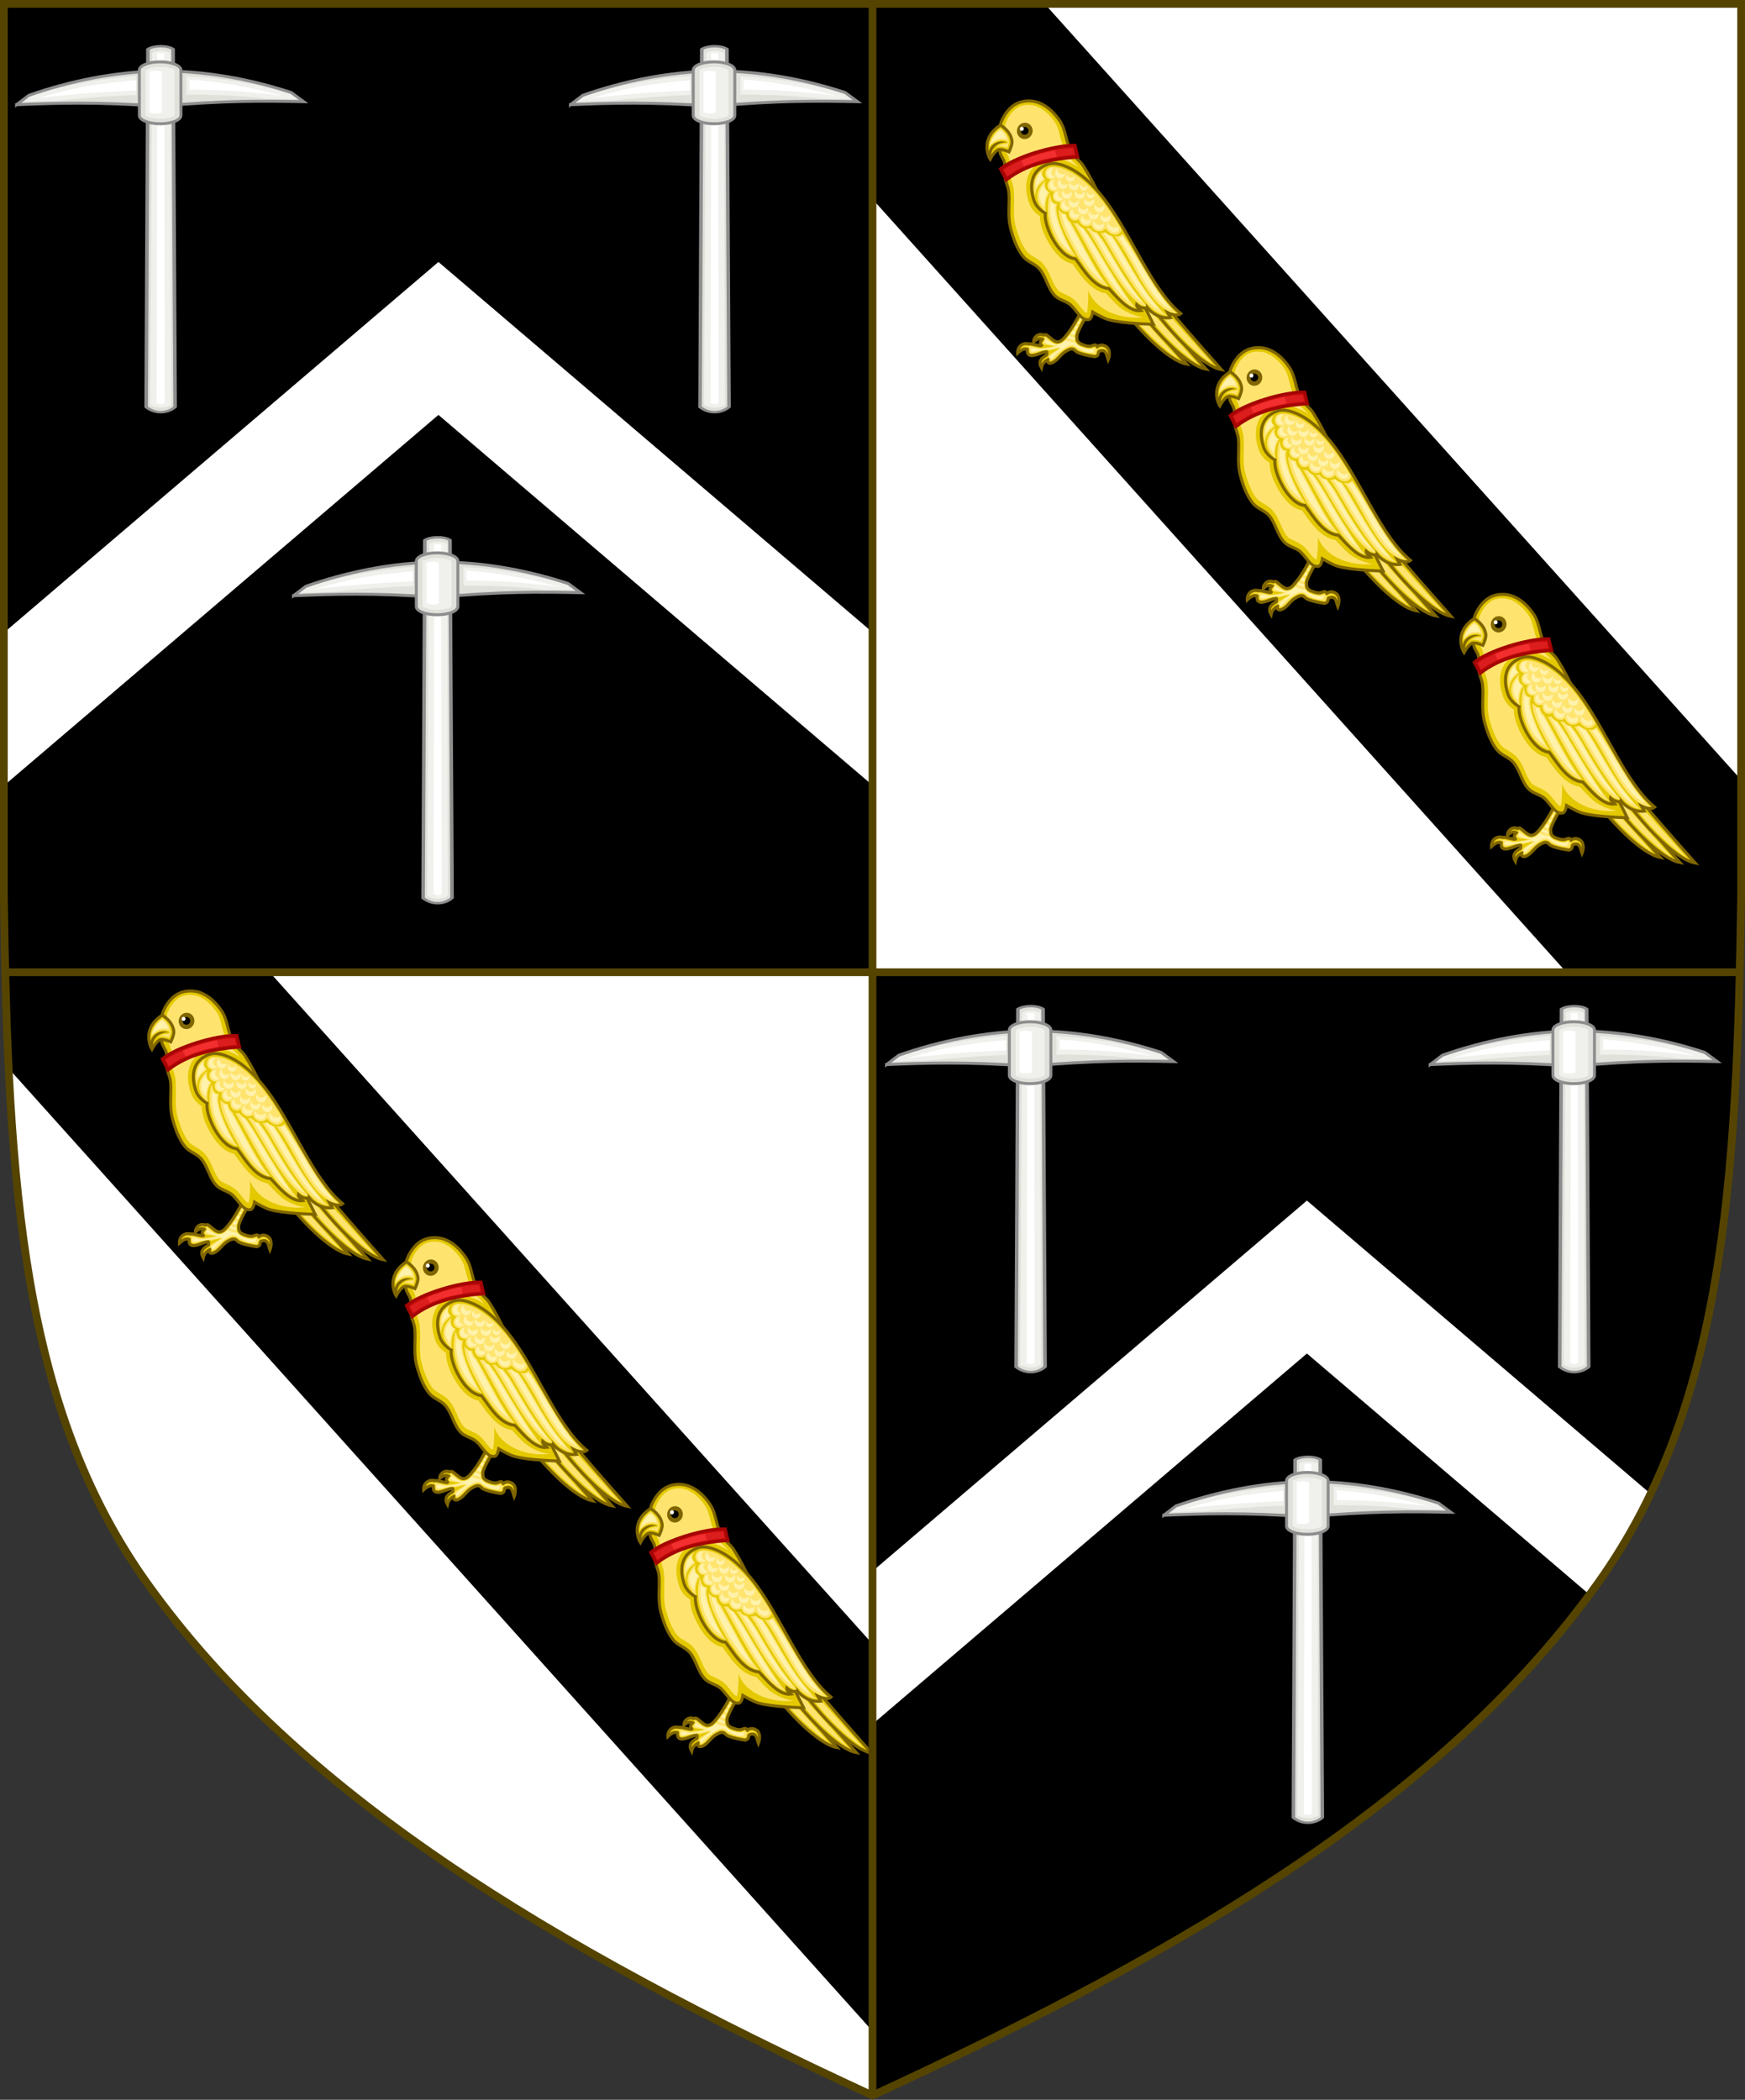 <?xml version="1.0" encoding="UTF-8" standalone="no"?>
<!-- Created with Inkscape (http://www.inkscape.org/) -->

<svg
   width="450"
   height="541.375"
   id="svg2"
   version="1.1"
   inkscape:version="1.3.2 (091e20e, 2023-11-25, custom)"
   sodipodi:docname="Arms_of_Robert_Chaloner.svg"
   inkscape:export-filename="/Users/Soda/Desktop/UK of the GB and NI.png"
   inkscape:export-xdpi="143.23364"
   inkscape:export-ydpi="143.23364"
   xml:space="preserve"
   xmlns:inkscape="http://www.inkscape.org/namespaces/inkscape"
   xmlns:sodipodi="http://sodipodi.sourceforge.net/DTD/sodipodi-0.dtd"
   xmlns:xlink="http://www.w3.org/1999/xlink"
   xmlns="http://www.w3.org/2000/svg"
   xmlns:svg="http://www.w3.org/2000/svg"
   xmlns:rdf="http://www.w3.org/1999/02/22-rdf-syntax-ns#"
   xmlns:cc="http://creativecommons.org/ns#"
   xmlns:dc="http://purl.org/dc/elements/1.1/"><rect width="100%" height="100%" fill="#333333" stroke="none"/><defs
     id="defs4" /><sodipodi:namedview
     id="base"
     pagecolor="#ffffff"
     bordercolor="#666666"
     borderopacity="1.0"
     inkscape:pageopacity="0.0"
     inkscape:pageshadow="2"
     inkscape:zoom="1.507274"
     inkscape:cx="274.99976"
     inkscape:cy="162.21337"
     inkscape:document-units="px"
     inkscape:current-layer="layer1"
     showgrid="false"
     inkscape:window-width="1920"
     inkscape:window-height="986"
     inkscape:window-x="-11"
     inkscape:window-y="-11"
     inkscape:window-maximized="1"
     showguides="false"
     inkscape:guide-bbox="true"
     inkscape:object-nodes="false"
     inkscape:snap-nodes="false"
     inkscape:snap-page="true"
     inkscape:snap-bbox="false"
     inkscape:snap-grids="false"
     inkscape:snap-to-guides="false"
     fit-margin-top="0"
     fit-margin-left="0"
     fit-margin-right="0"
     fit-margin-bottom="0"
     inkscape:snap-global="false"
     inkscape:measure-start="0,0"
     inkscape:measure-end="0,0"
     inkscape:showpageshadow="2"
     inkscape:pagecheckerboard="0"
     inkscape:deskcolor="#d1d1d1"><inkscape:grid
       type="xygrid"
       id="grid14322"
       empspacing="5"
       visible="false"
       enabled="true"
       snapvisiblegridlinesonly="true"
       originx="0"
       originy="-0.001"
       spacingy="1"
       spacingx="1"
       units="px" /></sodipodi:namedview><g
     inkscape:label="Layer"
     inkscape:groupmode="layer"
     id="layer1"
     transform="translate(588.048,126.626)"
     style="display:inline"><g
       id="g34921"
       style="fill:#ffeb51;fill-opacity:1;stroke:#806600;stroke-width:1.5;stroke-miterlimit:4;stroke-dasharray:none"
       transform="translate(0,-7.906)"><g
         transform="translate(0,-1)"
         id="g28316"
         style="fill:#ffeb51;fill-opacity:1;stroke:#806600;stroke-width:1.5;stroke-miterlimit:4;stroke-dasharray:none" /><g
         transform="translate(0,-1)"
         id="g28303"
         style="fill:#ffeb51;fill-opacity:1;stroke:#806600;stroke-width:1.5;stroke-miterlimit:4;stroke-dasharray:none" /></g><g
       id="g6659"
       transform="translate(0,-0.027)"><g
         transform="translate(0,10.802)"
         id="g6663" /></g><g
       style="stroke-width:0.888;stroke-miterlimit:4;stroke-dasharray:none"
       id="g11618-9-0-2"
       transform="matrix(1.127,0,0,1.127,186.794,233.424)" /><g
       id="g6663-8"
       transform="matrix(1.145,0,0,1.145,1430.151,21.315)"
       style="stroke-width:1.31;stroke-miterlimit:4;stroke-dasharray:none" /><g
       style="stroke-width:0.772;stroke-miterlimit:4;stroke-dasharray:none"
       id="g11618-9-0-2-0"
       transform="matrix(1.295,0,0,1.295,121.073,160.443)" /><g
       style="stroke-width:0.87;stroke-miterlimit:4;stroke-dasharray:none"
       id="g13998"
       transform="matrix(1.149,0,0,1.149,-93.647,-107.877)" /><g
       style="stroke-width:0.772;stroke-miterlimit:4;stroke-dasharray:none"
       id="g11618-9-0-2-0-2"
       transform="matrix(1.295,0,0,1.295,-126.892,-684.592)" /><g
       style="stroke-width:0.87;stroke-miterlimit:4;stroke-dasharray:none"
       id="g13998-3"
       transform="matrix(1.149,0,0,1.149,-341.611,-952.912)" /><g
       style="stroke-width:0.888;stroke-miterlimit:4;stroke-dasharray:none"
       id="g11618-9-0-2-9"
       transform="matrix(0.169,0,0,0.178,1533.593,564.701)" /><g
       id="g13998-5"
       transform="matrix(0.15,0,0,0.158,1505.556,527.839)" /><g
       style="display:inline;stroke-width:1;stroke-miterlimit:4;stroke-dasharray:none"
       id="g16963-90-4"
       transform="matrix(0.12,-0.095,0.09,0.126,1666.233,675.448)" /><g
       id="g4078"
       transform="translate(165.708,149.702)" /><path
       id="path970"
       d="M -362.998,124.094 V 413.625 c 83.533,-38.537 148.216,-77.765 187.045,-132.119 29.359,-41.097 34.943,-92.678 36.521,-157.412 z"
       style="display:inline;fill:#000000;fill-opacity:1;stroke:none;stroke-width:2;stroke-miterlimit:4;stroke-dasharray:none;stroke-opacity:1"
       inkscape:connector-curvature="0" /><path
       id="path844"
       d="m -587.048,-125.054 v 230.318 c 0.096,6.577 0.225,12.98 0.379,19.303 h 223.572 v -249.621 z"
       style="display:inline;fill:#000000;fill-opacity:1;stroke:none;stroke-width:1;stroke-miterlimit:4;stroke-dasharray:none;stroke-opacity:1"
       inkscape:connector-curvature="0" /><path
       sodipodi:nodetypes="cccccc"
       id="path842"
       d="m -362.998,123.994 v -249.621 h 223.57 c 0.154,6.322 0.283,12.726 0.379,19.303 v 230.318 z"
       style="display:inline;fill:#ffffff;fill-opacity:1;stroke:none;stroke-width:2;stroke-miterlimit:4;stroke-dasharray:none;stroke-opacity:1"
       inkscape:connector-curvature="0" /><path
       id="path840"
       d="m -586.666,124.094 c 1.578,64.734 7.163,116.315 36.521,157.412 38.829,54.354 103.513,93.582 187.047,132.119 V 124.094 Z"
       style="display:inline;fill:#ffffff;fill-opacity:1;stroke:none;stroke-width:2;stroke-miterlimit:4;stroke-dasharray:none;stroke-opacity:1"
       inkscape:connector-curvature="0" /><path
       style="color:#000000;font-style:normal;font-variant:normal;font-weight:normal;font-stretch:normal;font-size:medium;line-height:normal;font-family:sans-serif;font-variant-ligatures:normal;font-variant-position:normal;font-variant-caps:normal;font-variant-numeric:normal;font-variant-alternates:normal;font-feature-settings:normal;text-indent:0;text-align:start;text-decoration:none;text-decoration-line:none;text-decoration-style:solid;text-decoration-color:#000000;letter-spacing:normal;word-spacing:normal;text-transform:none;writing-mode:lr-tb;direction:ltr;text-orientation:mixed;dominant-baseline:auto;baseline-shift:baseline;text-anchor:start;white-space:normal;shape-padding:0;clip-rule:nonzero;display:inline;overflow:visible;visibility:visible;isolation:auto;mix-blend-mode:normal;color-interpolation:sRGB;color-interpolation-filters:linearRGB;solid-color:#000000;solid-opacity:1;vector-effect:none;fill:#ffffff;fill-opacity:1;fill-rule:nonzero;stroke:none;stroke-width:30;stroke-linecap:butt;stroke-linejoin:miter;stroke-miterlimit:4;stroke-dasharray:none;stroke-dashoffset:0;stroke-opacity:1;color-rendering:auto;image-rendering:auto;shape-rendering:auto;text-rendering:auto;enable-background:accumulate"
       d="M -474.984,-59.083 -587.048,36.51 v 39.432 l 112.064,-95.594 111.887,95.445 V 36.36 Z"
       id="path973"
       inkscape:connector-curvature="0" /><path
       style="color:#000000;font-style:normal;font-variant:normal;font-weight:normal;font-stretch:normal;font-size:medium;line-height:normal;font-family:sans-serif;font-variant-ligatures:normal;font-variant-position:normal;font-variant-caps:normal;font-variant-numeric:normal;font-variant-alternates:normal;font-feature-settings:normal;text-indent:0;text-align:start;text-decoration:none;text-decoration-line:none;text-decoration-style:solid;text-decoration-color:#000000;letter-spacing:normal;word-spacing:normal;text-transform:none;writing-mode:lr-tb;direction:ltr;text-orientation:mixed;dominant-baseline:auto;baseline-shift:baseline;text-anchor:start;white-space:normal;shape-padding:0;clip-rule:nonzero;display:inline;overflow:visible;visibility:visible;isolation:auto;mix-blend-mode:normal;color-interpolation:sRGB;color-interpolation-filters:linearRGB;solid-color:#000000;solid-opacity:1;vector-effect:none;fill:#ffffff;fill-opacity:1;fill-rule:nonzero;stroke:none;stroke-width:30;stroke-linecap:butt;stroke-linejoin:miter;stroke-miterlimit:4;stroke-dasharray:none;stroke-dashoffset:0;stroke-opacity:1;color-rendering:auto;image-rendering:auto;shape-rendering:auto;text-rendering:auto;enable-background:accumulate"
       d="m -251.023,182.917 88.607,75.584 c -3.835,8.01 -8.302,15.678 -13.537,23.006 -0.72,1.008 -1.467,2 -2.205,2.998 l -72.865,-62.156 -111.975,95.518 v -39.432 z"
       id="path981"
       inkscape:connector-curvature="0" /><path
       d="m -518.449,124.105 h -68.294 c 0.206,8.468 0.498,16.685 0.885,24.709 l 222.697,248.106 v -99.808 z"
       style="display:inline;fill:#000000;stroke-width:1.333;fill-opacity:1"
       id="path276" /><path
       d="m -318.12,-125.053 h -44.793 v 49.903 l 179.268,199.725 h 44.686 l 0.005,0.003 V 74.555 Z"
       style="display:inline;fill:#000000;stroke-width:1.333;fill-opacity:1"
       id="path275" /><g
       id="use2483"
       style="display:inline"
       transform="matrix(0.776,0,0,0.776,-57.666,-45.799)"><g
         style="stroke-width:1.591;stroke-miterlimit:4;stroke-dasharray:none"
         transform="matrix(0.61,0.153,-0.153,0.61,-415.575,-164.565)"
         id="g2679"><path
           sodipodi:nodetypes="cccc"
           inkscape:connector-curvature="0"
           id="path2667"
           d="m 234.052,209.203 c 10.255,7.378 31.126,21.621 31.126,21.621 -10.148,0.656 -29.643,-11.902 -41.175,-21.195 -3.577,-0.27 -9.088,-15.812 10.049,-0.426 z"
           style="display:inline;fill:#e4c900;fill-opacity:1;stroke:#806600;stroke-width:1.591;stroke-linecap:butt;stroke-linejoin:miter;stroke-miterlimit:4;stroke-dasharray:none;stroke-opacity:1" /><path
           sodipodi:nodetypes="cccc"
           inkscape:connector-curvature="0"
           id="path2669"
           d="m 222.255,206.325 c 12.019,9.642 23.991,17.731 38.427,23.133 l -35.412,-24.03 c -2.294,-1.748 -2.88,-0.782 -3.015,0.898 z"
           style="display:inline;fill:#fee46e;fill-opacity:1;stroke:none;stroke-width:1.591;stroke-linecap:butt;stroke-linejoin:miter;stroke-miterlimit:4;stroke-dasharray:none;stroke-opacity:1" /><path
           style="display:inline;fill:#e4c900;fill-opacity:1;stroke:#806600;stroke-width:1.591;stroke-linecap:butt;stroke-linejoin:miter;stroke-miterlimit:4;stroke-dasharray:none;stroke-opacity:1"
           d="m 244.683,209.284 c 10.255,7.378 31.126,21.621 31.126,21.621 -10.148,0.656 -29.643,-11.902 -41.175,-21.195 -3.577,-0.27 -9.088,-15.812 10.049,-0.426 z"
           id="path2671"
           inkscape:connector-curvature="0"
           sodipodi:nodetypes="cccc" /><path
           style="display:inline;fill:#fee46e;fill-opacity:1;stroke:none;stroke-width:1.591;stroke-linecap:butt;stroke-linejoin:miter;stroke-miterlimit:4;stroke-dasharray:none;stroke-opacity:1"
           d="m 232.887,206.406 c 12.019,9.642 23.991,17.731 38.427,23.133 L 235.902,205.509 c -2.294,-1.748 -2.88,-0.782 -3.015,0.898 z"
           id="path2673"
           inkscape:connector-curvature="0"
           sodipodi:nodetypes="cccc" /><path
           sodipodi:nodetypes="cccc"
           inkscape:connector-curvature="0"
           id="path2675"
           d="m 252.556,207.579 c 10.255,7.378 31.126,21.621 31.126,21.621 -10.148,0.656 -29.643,-11.902 -41.175,-21.195 -3.577,-0.27 -9.088,-15.812 10.049,-0.426 z"
           style="display:inline;fill:#e4c900;fill-opacity:1;stroke:#806600;stroke-width:1.591;stroke-linecap:butt;stroke-linejoin:miter;stroke-miterlimit:4;stroke-dasharray:none;stroke-opacity:1" /><path
           sodipodi:nodetypes="cccc"
           inkscape:connector-curvature="0"
           id="path2677"
           d="m 240.759,204.702 c 12.019,9.642 23.991,17.731 38.427,23.133 l -35.412,-24.03 c -2.294,-1.748 -2.88,-0.782 -3.015,0.898 z"
           style="display:inline;fill:#fee46e;fill-opacity:1;stroke:none;stroke-width:1.591;stroke-linecap:butt;stroke-linejoin:miter;stroke-miterlimit:4;stroke-dasharray:none;stroke-opacity:1" /></g><g
         style="display:inline;stroke-width:1.724;stroke-miterlimit:4;stroke-dasharray:none"
         id="g2687"
         transform="matrix(0.568,0.032,-0.036,0.59,-328.352,-220.226)"><path
           style="fill:#e4c900;fill-opacity:1;stroke:#806600;stroke-width:1.724;stroke-linecap:butt;stroke-linejoin:miter;stroke-miterlimit:4;stroke-dasharray:none;stroke-opacity:1"
           d="m 33.278,359.615 0.718,3.472 c 0,0 -5.742,14.189 -10.296,20.233 -1.444,1.917 -2.912,4.451 -5.268,4.909 -2.129,0.414 -4.924,-2.293 -6.795,-3.418 -0.821,-0.494 -1.945,0.066 -1.945,0.066 -3.244,-1.102 -5.915,1.813 -5.507,4.07 1.034,-0.984 3.017,-2.561 5.028,-1.676 0,0 -1.08,1.268 -1.077,2.035 0.002,0.589 0.838,1.556 0.838,1.556 -0.413,0.661 -6.298,-1.002 -7.235,-0.562 -1.247,-0.118 -2.375,-0.128 -3.108,0.121 -4.085,1.391 -3.424,5.469 -3.424,5.469 1.394,-1.387 3.397,-3.086 5.507,-2.558 0,0 0.051,1.776 0.517,2.492 0.389,0.598 1.202,0.931 1.916,0.958 3.055,0.113 8.263,-3.366 9.18,-2.448 v 1.556 c -3.435,2.189 -4.903,4.103 -2.634,7.542 0.375,-2.384 1.268,-3.562 3.352,-4.789 0,0 -0.047,1.212 0.359,1.556 0.488,0.414 1.314,0.336 1.916,0.12 3.347,-1.205 4.89,-5.099 7.914,-6.972 1.267,-0.785 2.584,-1.709 4.058,-1.49 1.042,0.155 1.552,1.089 2.514,1.518 3.302,1.474 10.655,2.035 10.655,2.035 2.558,-0.731 1.494,-2.066 2.155,-3.113 4.347,-1.96 4.447,2.001 5.683,4.618 0,0 2.497,-7.316 -3.648,-8.21 -1.739,-0.253 -3.232,0.958 -3.232,0.958 0,0 -0.545,-0.74 -0.958,-0.838 -1.083,-0.257 -2.123,0.743 -3.232,0.838 -0.958,0.082 -1.942,-0.001 -2.873,-0.239 -1.523,-0.39 -3.275,-0.732 -4.31,-1.916 -0.656,-0.751 -0.784,-1.877 -0.838,-2.873 -0.038,-0.688 0.141,-1.382 0.359,-2.035 2.15,-6.451 9.218,-18.197 9.218,-18.197 l 1.796,-1.437 0.359,-3.232 -4.31,-1.916 z"
           id="path2681"
           inkscape:connector-curvature="0"
           sodipodi:nodetypes="ccssscccsccsccssccccssssscccscssssssccccc" /><path
           style="fill:#fee46e;fill-opacity:1;stroke:none;stroke-width:1.724;stroke-linecap:butt;stroke-linejoin:miter;stroke-miterlimit:4;stroke-dasharray:none;stroke-opacity:1"
           d="m 36.685,359.296 -1.904,1.021 0.516,2.502 c 0.053,0.257 0.028,0.523 -0.07,0.766 0,0 -1.447,3.576 -3.467,7.912 -2.02,4.336 -4.582,9.415 -6.998,12.621 -1.366,1.813 -2.919,4.799 -6.074,5.412 -1.704,0.331 -3.17,-0.491 -4.463,-1.316 -1.293,-0.826 -2.487,-1.795 -3.27,-2.266 0.018,0.011 -0.67,0.117 -0.67,0.117 -0.102,0.05 -0.209,0.087 -0.32,0.109 0.65,0.446 0.771,1.357 0.26,1.957 0,0 -0.219,0.262 -0.438,0.596 -0.218,0.334 -0.321,0.816 -0.322,0.574 -0.001,-0.331 0.042,0.033 0.199,0.27 0.157,0.237 0.316,0.422 0.316,0.422 0.381,0.441 6.377,0.408 6.068,0.902 -2.504,0.706 -6.996,1.406 -7.344,1.438 -0.348,0.032 -0.667,0.012 -1.021,-0.019 -0.708,-0.064 -1.527,-0.2 -2.352,-0.34 -0.824,-0.14 -1.651,-0.282 -2.285,-0.359 -0.317,-0.038 -0.588,-0.059 -0.756,-0.061 -0.168,-10e-4 -0.257,0.076 0.014,-0.051 -0.215,0.101 -0.453,0.142 -0.689,0.119 -1.18,-0.112 -2.226,-0.055 -2.555,0.057 -0.574,0.195 -0.865,0.473 -1.197,0.738 0.962,-0.4 2.024,-0.661 3.174,-0.373 0.578,0.144 0.989,0.655 1.006,1.25 0,0 0.011,0.382 0.072,0.84 0.061,0.458 0.259,1.009 0.23,0.965 0.053,0.081 0.513,0.345 0.85,0.357 0.997,0.037 3.043,-0.688 4.838,-1.428 0.898,-0.37 1.746,-0.727 2.529,-0.957 0.392,-0.115 0.765,-0.206 1.193,-0.219 0.429,-0.013 1.027,0.056 1.512,0.541 0.249,0.249 6.336,-2.01 6.336,-1.657 l -5.947,4.153 c -4.92e-4,0.454 -0.232,0.876 -0.615,1.119 -0.26,0.166 -0.398,0.307 -0.625,0.467 0.904,-0.485 1.992,0.194 1.955,1.219 0,0 -0.005,0.218 0.021,0.449 9.45e-4,0.008 0.004,0.009 0.006,0.018 0.058,-0.028 0.214,0.002 0.473,-0.092 1.306,-0.47 2.371,-1.531 3.525,-2.857 1.155,-1.326 2.363,-2.892 4.139,-3.992 1.22,-0.756 2.828,-1.992 4.953,-1.676 0.873,0.13 1.503,0.595 1.928,0.939 0.424,0.344 0.698,0.575 0.932,0.68 1.373,0.613 4.01,1.151 6.213,1.469 2.045,0.295 3.482,0.403 3.715,0.422 0.301,-0.111 0.568,-0.229 0.619,-0.275 0.066,-0.06 0.042,-0.025 0.066,-0.123 0.048,-0.196 -0.104,-1.056 0.533,-2.066 0.139,-0.22 0.34,-0.395 0.578,-0.502 1.241,-0.56 2.349,-0.779 3.371,-0.561 0.464,0.099 0.86,0.315 1.219,0.566 -0.416,-0.492 -1.011,-0.899 -2.201,-1.072 -1.034,-0.151 -2.203,0.676 -2.203,0.676 -0.588,0.478 -1.456,0.368 -1.906,-0.242 0,0 -0.093,-0.125 -0.217,-0.254 -0.026,-0.027 -0.048,-0.034 -0.078,-0.053 -0.098,-0.004 -0.259,0.007 -0.678,0.188 -0.479,0.206 -1.123,0.574 -2.037,0.652 -1.111,0.095 -2.24,3.5e-4 -3.316,-0.275 -1.467,-0.376 -3.539,-0.683 -4.979,-2.33 -1.033,-1.182 -1.106,-2.62 -1.164,-3.674 -0.053,-0.963 0.185,-1.811 0.424,-2.527 2.274,-6.82 9.34,-18.463 9.34,-18.463 0.082,-0.135 0.187,-0.254 0.311,-0.352 l 1.365,-1.092 0.191,-1.721 z m -24.393,38.271 c -0.742,0.532 -1.29,1.02 -1.658,1.465 0.51,-0.511 0.969,-1.05 1.658,-1.465 z"
           id="path2683"
           inkscape:connector-curvature="0"
           sodipodi:nodetypes="ccccsssscccccccccccssccccccccccscccccccccccssccsscccccccscccccccscscccccccc" /><path
           style="fill:#fff2ac;fill-opacity:1;stroke:none;stroke-width:1.724;stroke-linecap:butt;stroke-linejoin:miter;stroke-miterlimit:4;stroke-dasharray:none;stroke-opacity:1"
           d="m 35.062,363.976 c -0.025,0.062 -0.19,0.448 -0.242,0.574 0.137,0.062 0.282,0.141 0.402,0.172 0.452,0.117 1.086,0.106 1.773,0.043 -0.299,-0.196 -0.592,-0.367 -0.871,-0.49 -0.296,-0.13 -0.669,-0.222 -1.062,-0.299 z m -0.834,1.982 c -0.168,0.395 -0.324,0.741 -0.541,1.24 0.106,0.043 0.21,0.097 0.318,0.131 0.396,0.125 0.909,0.143 1.477,0.096 0.261,-0.455 0.413,-0.712 0.631,-1.086 -0.438,-0.013 -0.863,-0.061 -1.264,-0.164 -0.21,-0.054 -0.417,-0.131 -0.621,-0.217 z m -1.152,2.604 c -0.136,0.305 -0.274,0.609 -0.422,0.938 0.137,0.116 0.281,0.21 0.438,0.262 0.282,0.093 0.637,0.122 1.039,0.104 0.168,-0.304 0.341,-0.622 0.502,-0.91 -0.369,-0.031 -0.732,-0.084 -1.078,-0.193 -0.166,-0.052 -0.319,-0.133 -0.479,-0.199 z m -1.049,2.34 c -0.105,0.227 -0.158,0.361 -0.268,0.596 -0.094,0.201 -0.201,0.417 -0.297,0.621 0.118,0.048 0.237,0.116 0.354,0.15 0.265,0.079 0.594,0.097 0.955,0.078 0.191,-0.363 0.354,-0.647 0.543,-0.998 -0.235,-0.035 -0.466,-0.088 -0.691,-0.162 -0.217,-0.071 -0.413,-0.171 -0.596,-0.285 z m -1.225,2.592 c -0.208,0.432 -0.402,0.851 -0.617,1.287 0.021,0.012 0.039,0.031 0.061,0.041 0.282,0.132 0.681,0.198 1.145,0.221 0.204,-0.41 0.408,-0.807 0.615,-1.213 -0.209,-0.03 -0.417,-0.063 -0.619,-0.123 -0.198,-0.059 -0.392,-0.131 -0.584,-0.213 z m -1.299,2.617 c -0.175,0.344 -0.351,0.686 -0.529,1.027 0.16,0.099 0.32,0.198 0.484,0.266 0.192,0.08 0.446,0.126 0.73,0.152 0.161,-0.35 0.328,-0.7 0.496,-1.053 -0.376,-0.07 -0.741,-0.166 -1.078,-0.324 -0.039,-0.018 -0.066,-0.048 -0.104,-0.068 z m -1.227,2.361 c -0.273,0.501 -0.548,0.995 -0.824,1.477 0.124,0.142 0.253,0.259 0.387,0.328 0.307,0.158 0.665,0.275 1.041,0.375 0.209,-0.54 0.429,-1.085 0.674,-1.652 -0.23,-0.052 -0.455,-0.12 -0.67,-0.209 -0.212,-0.088 -0.409,-0.204 -0.607,-0.318 z m -1.613,2.807 c -0.399,0.653 -0.798,1.264 -1.195,1.842 0.407,0.223 0.812,0.419 1.188,0.551 0.361,0.127 0.787,0.101 1.285,-0.012 0.079,-0.539 0.218,-1.036 0.365,-1.479 0.01,-0.031 0.026,-0.068 0.037,-0.1 -0.416,-0.125 -0.816,-0.277 -1.189,-0.469 -0.182,-0.093 -0.341,-0.21 -0.49,-0.334 z m -2.07,3.076 c -0.281,0.386 -0.567,0.798 -0.881,1.24 0.323,0.173 0.637,0.324 0.922,0.418 1.107,0.367 2.336,0.593 3.555,0.645 -0.124,-0.444 -0.21,-0.933 -0.262,-1.469 -0.566,0.096 -1.16,0.112 -1.768,-0.102 -0.515,-0.181 -1.044,-0.436 -1.566,-0.732 z m -1.812,2.459 c -1.021,1.238 -2.291,2.367 -4.094,2.717 -2.393,0.809 -5.102,-1.035 -7.273,-2.137 -0.406,-0.204 -0.894,0.552 -0.922,1.006 -0.015,0.24 0.217,0.457 0.42,0.586 2.204,1.402 7.707,1.424 7.707,1.424 0,0 -3.867,1.39 -5.865,1.842 -1.76,0.398 -3.555,0.749 -5.359,0.754 -1.465,0.004 -3.367,-1.082 -4.439,-0.084 -0.328,0.305 -0.236,1.028 0.084,1.342 0.918,0.9 2.655,-0.222 3.936,-0.336 4.048,-0.362 11.895,-2.68 11.895,-2.68 l 1.676,0.418 c 0,0 -5.168,3.65 -6.115,4.775 -0.432,0.514 -0.142,3.119 1.676,0.754 2.366,-3.333 3.951,-3.738 6.514,-5.896 1.22,-0.756 2.828,-1.992 4.953,-1.676 3.401,1.716 7.224,4.104 11.242,3.479 0.878,-0.221 0.483,-1.658 0.738,-2.133 0.154,-0.285 -1.102,0.576 -3.096,0.5 -3.923,-0.59 -6.359,-1.375 -7.596,-3.273 -1.62,0.017 -3.255,-0.279 -4.699,-0.758 -0.456,-0.151 -0.919,-0.369 -1.381,-0.623 z"
           id="path2685"
           inkscape:connector-curvature="0" /></g><path
         sodipodi:nodetypes="scscssssssssssssssssss"
         inkscape:connector-curvature="0"
         id="path2689"
         d="m -304.489,-5.2 c 1.368,2.963 4.315,8.788 4.315,8.788 0,0 -10.194,-0.184 -15.041,-1.569 -1.83,-0.523 -5.135,-2.498 -5.135,-2.498 0,0 -0.336,2.286 -1.24,2.486 -2.76,0.613 -4.298,-3.694 -6.644,-5.271 -1.471,-0.989 -3.371,-1.365 -4.633,-2.609 -2.486,-2.451 -2.949,-6.442 -5.268,-9.051 -1.47,-1.653 -3.922,-2.261 -5.306,-3.987 -2.082,-2.596 -3.239,-5.885 -4.119,-9.095 -1.214,-4.427 -0.305,-8.537 -0.675,-12.332 -0.163,-1.675 -0.736,-2.533 -1.107,-4.176 -0.431,-1.906 0.047,-3.703 -0.323,-5.619 -0.236,-1.221 -1.215,-2.153 -1.48,-3.371 -0.265,-1.218 0.184,-2.723 0.119,-3.965 -0.115,-2.22 -0.525,-4.291 0.335,-6.341 1.024,-2.441 2.813,-4.86 5.203,-5.997 2.174,-1.034 4.966,-1.079 7.217,-0.228 2.931,1.108 5.315,3.518 7.045,6.13 2.034,3.072 1.939,7.205 3.823,10.372 1.019,1.714 2.878,2.813 3.945,4.499 8.513,13.454 12.298,29.378 18.97,43.833 z"
         style="fill:#e4c900;fill-opacity:1;stroke:#806600;stroke-width:1;stroke-linecap:butt;stroke-linejoin:miter;stroke-miterlimit:4;stroke-dasharray:none;stroke-opacity:1" /><path
         sodipodi:nodetypes="scccscsscccccsccsccccccscccccccscccccs"
         inkscape:connector-curvature="0"
         id="path2691"
         d="m -311.498,-2.147 c -1.83,-1.573 -3.346,-3.341 -4.441,-4.526 -2.823,-0.498 -5.083,-2.247 -6.864,-4.206 -1.772,-1.948 -3.162,-4.064 -4.333,-5.656 -3.387,-0.679 -5.944,-3.69 -7.817,-6.876 -1.777,-3.022 -2.95,-6.184 -2.925,-8.948 -1.057,-0.641 -2.823,-1.909 -3.717,-4.671 -0.849,-2.623 -1.208,-5.437 -0.439,-8.062 0.769,-2.625 2.822,-4.938 6.081,-6.093 2.061,-0.731 4.217,-0.369 6.174,0.279 1.726,0.571 3.315,1.405 4.622,2.23 -0.804,-1.144 -2.59,-2.249 -3.876,-4.41 -2.244,-3.773 -2.161,-7.859 -3.776,-10.299 -1.592,-2.405 -3.759,-4.532 -6.19,-5.451 -0.666,-0.252 -1.422,-0.411 -2.192,-0.462 l 4e-5,-5.4e-5 c -0.257,-0.017 -0.515,-0.023 -0.772,-0.016 -1.029,0.028 -2.036,0.255 -2.866,0.649 -1.818,0.864 -3.428,2.934 -4.328,5.08 -0.617,1.471 -0.321,3.181 -0.197,5.562 0.09,1.743 -0.272,3.165 -0.16,3.679 0.112,0.515 1.112,1.46 1.49,3.413 0.464,2.399 -0.005,4.167 0.311,5.564 0.314,1.39 0.947,2.379 1.144,4.394 0.41,4.198 -0.461,8.098 0.62,12.036 0.857,3.125 1.967,6.176 3.792,8.453 0.436,0.543 1.184,1.036 2.142,1.604 0.958,0.567 2.118,1.203 3.107,2.315 1.42,1.597 2.162,3.436 2.87,5.05 0.709,1.614 1.376,2.99 2.315,3.916 0.755,0.744 2.493,1.131 4.378,2.399 1.645,1.106 2.609,2.705 3.525,3.779 0.458,0.537 0.884,0.929 1.171,1.102 0.103,0.062 0.143,0.022 0.205,0.047 0.01,-0.027 0.016,-0.03 0.026,-0.058 0.399,0.76 0.797,-6.191 0.513,-7.475 2.742,7.575 12.418,9.973 18.793,8.962 -2.034,0.216 -6.388,-1.588 -8.384,-3.305 z"
         style="fill:#fee46e;fill-opacity:1;stroke:none;stroke-width:1;stroke-linecap:butt;stroke-linejoin:miter;stroke-miterlimit:4;stroke-dasharray:none;stroke-opacity:1" /><g
         transform="matrix(0.818,0.085,-0.085,0.818,-335.153,-55.236)"
         id="g2699"
         style="stroke-width:1.216;stroke-miterlimit:4;stroke-dasharray:none"><path
           style="display:inline;fill:#806600;fill-opacity:1;stroke:none;stroke-width:1.216;stroke-miterlimit:4;stroke-dasharray:none"
           d="m -13.244,-5.505 a 3.161,3.303 7.241 0 0 3.21,3.214 3.161,3.303 7.241 0 0 3.115,-3.385 3.161,3.303 7.241 0 0 -3.21,-3.214 3.161,3.303 7.241 0 0 -3.115,3.385 z"
           id="path2693"
           inkscape:connector-curvature="0" /><path
           style="display:inline;fill:#000000;fill-opacity:1;stroke:none;stroke-width:1.216;stroke-miterlimit:4;stroke-dasharray:none"
           d="m -10.176,-7.177 c 0.811,-0.017 1.582,0.6 1.6,1.531 0.018,0.931 -0.727,1.581 -1.538,1.599 -0.811,0.017 -1.535,-0.571 -1.555,-1.532 -0.019,-0.961 0.681,-1.58 1.492,-1.598 z"
           id="path2695"
           inkscape:connector-curvature="0" /><path
           style="display:inline;fill:#ffffff;fill-opacity:1;stroke:none;stroke-width:1.216;stroke-miterlimit:4;stroke-dasharray:none"
           d="m -11.38,-7.103 c 0.411,-0.009 0.802,0.317 0.812,0.808 0.01,0.491 -0.368,0.834 -0.779,0.842 -0.411,0.009 -0.778,-0.302 -0.789,-0.809 -0.01,-0.507 0.345,-0.833 0.756,-0.842 z"
           id="path2697"
           inkscape:connector-curvature="0" /></g><g
         style="stroke-width:1.97;stroke-miterlimit:4;stroke-dasharray:none"
         transform="matrix(0.434,0.264,-0.264,0.434,-344.21,8.455)"
         id="g2707"><path
           sodipodi:nodetypes="ccccsssscccccc"
           inkscape:connector-curvature="0"
           id="path2701"
           d="m 60.068,-60.412 c 4.011,1.441 11.086,1.88 16.293,-2.286 l -3.332,-1.889 c 3.663,-0.334 7.035,-1.503 7.775,-3.895 -12.237,-1.711 -25.675,-8.442 -38.967,-15.783 -21.962,-12.129 -44.879,-26.94 -67.149,-27.895 -6.032,-0.259 -15.216,0.743 -19.115,5.527 -7.457,9.148 -2.961,18.266 4.559,24.752 4.522,3.9 10.775,3.321 10.775,3.321 3.153,7.666 22.646,20.243 32.322,15.263 7.957,3.095 19.778,9.815 28.83,5.254 6.478,1.758 19.034,6.464 25.246,1.547 -2.749,-0.514 -3.958,-1.22 -4.287,-2.036 3.197,0.562 6.046,-0.352 7.05,-1.88 z"
           style="fill:#e4c900;fill-opacity:1;stroke:#806600;stroke-width:1.97;stroke-linecap:butt;stroke-linejoin:miter;stroke-miterlimit:4;stroke-dasharray:none;stroke-opacity:1" /><path
           style="fill:#fee46e;fill-opacity:1;stroke:none;stroke-width:1.97;stroke-linecap:butt;stroke-linejoin:miter;stroke-miterlimit:4;stroke-dasharray:none;stroke-opacity:1"
           d="m -27.108,-110.254 c -2.46,0.038 -5.216,0.291 -7.748,0.875 -3.376,0.779 -6.267,2.173 -7.76,4.004 -2.364,4.074 1.655,7.884 5.094,6.285 -1.844,6.263 4.476,7.353 6.115,5.184 -0.397,5.08 4.441,6.468 6.996,3.912 0.454,4.141 5.241,5.882 7.73,2.467 1.996,4.604 7.212,4.576 8.32,0.852 3.191,4.124 8.461,1.643 8.766,-0.934 4.891,4.404 9.958,-0.974 9.064,-2.891 9.245,3.686 11.265,-3.764 9.223,-5.02 -14.709,-7.775 -29.385,-14.101 -43.459,-14.705 -0.735,-0.032 -1.522,-0.042 -2.342,-0.029 z m -17.77,7.033 c -4.773,8.551 0.861,14.974 4.408,18.936 -2.995,-5.748 -1.528,-8.821 -0.129,-13.164 -3.645,-0.292 -4.553,-2.864 -4.279,-5.771 z m 4.928,6.484 c -1.597,4.376 -2.829,14.99 10.764,17.379 -2.617,-2.893 -5.04,-7.838 -4.475,-12.32 -3.505,0.286 -5.373,-1.719 -6.289,-5.059 z m 61.057,3.457 c -0.833,1.645 -0.985,3.215 -3.99,3.99 10.781,3.989 21.827,11.657 33.168,17.27 7.3,3.612 19.464,9.302 28.076,4.764 -17.69,-3.419 -39.801,-18.374 -57.254,-26.023 z m -54.162,2.514 c 0,0 1.687,9.372 11.381,17.691 7.386,6.338 15.487,10.535 24.383,8.332 -4.075,-1.55 -12.019,-6.264 -18.457,-11.32 -5.506,-4.325 -9.91,-8.901 -9.85,-11.965 -3.108,2.468 -5.542,-0.995 -7.457,-2.738 z m 49.094,2.205 c -1.932,0.622 -3.545,0.286 -5.215,0.123 -1.285,1.354 -1.077,1.647 -2.545,2.213 0,0 3.391,1.23 7.703,3.598 10.946,6.011 32.217,17.74 45.738,20.879 6.834,1.586 11.916,-0.869 11.916,-0.869 -3.822,-0.276 -9.381,-2.51 -14.609,-4.449 -14.179,-5.258 -31.11,-16.267 -42.988,-21.494 z m -15.346,3.107 c -0.892,0.956 -1.548,1.2 -2.168,1.342 5.641,1.428 26.18,14.671 43.309,21.092 4.685,1.756 8.659,2.775 12.459,3.129 2.786,0.26 4.684,-1.32 4.684,-1.32 -16.025,-4.815 -29.919,-12.864 -43.264,-20.029 -3.009,-1.616 -6.22,-2.857 -9.449,-4.109 -2.462,1.176 -3.879,0.261 -5.57,-0.104 z m -17.92,0.166 c -1.463,1.132 -3.512,0.788 -5.783,0.305 5.36,8.397 19.973,15.597 24.572,18.402 2.446,1.492 5.936,2.782 8.572,4.049 8.018,3.852 16.928,5.674 20.881,3.268 -10.715,-2.978 -28.423,-14.773 -43.221,-22.98 -2.111,-0.167 -3.432,-1.31 -5.021,-3.043 z m 9.391,1.16 c -0.604,0.854 -1.353,1.491 -2.625,1.344 13.445,6.386 49.021,31.075 63.992,26.381 -5.857,-1.509 -18.721,-7.814 -31.775,-14.594 -8.84,-4.591 -17.828,-9.831 -24.551,-12.293 -1.681,0.431 -3.36,-0.104 -5.041,-0.838 z"
           id="path2703"
           inkscape:connector-curvature="0" /><path
           style="fill:#fff2ac;fill-opacity:1;stroke:none;stroke-width:1.97;stroke-linecap:butt;stroke-linejoin:miter;stroke-miterlimit:4;stroke-dasharray:none;stroke-opacity:1"
           d="m -25.378,-109.213 c -0.826,2.603 -2.887,3.31 -4.957,1.598 0.622,5.79 8.286,3.07 4.957,-1.598 z m 10.445,0.992 c -0.734,2.315 -2.566,2.94 -4.406,1.418 0.553,5.148 7.367,2.733 4.406,-1.418 z m -22.623,0.447 c -1.728,6.79 8.053,6.942 6.258,0.281 -2.024,2.589 -4.642,2.518 -6.258,-0.281 z m 16.777,0.871 c -0.441,3.256 -2.737,4.517 -5.545,2.916 1.934,6.734 10.456,1.928 5.545,-2.916 z m -19.117,0.236 c -5.987,3.552 0.775,10.536 4.197,4.598 -3.241,0.395 -5.031,-1.496 -4.197,-4.598 z m 31.455,0.428 c -0.734,2.315 -2.568,2.942 -4.408,1.42 0.553,5.148 7.369,2.731 4.408,-1.42 z m -6.027,2.221 c -0.441,3.256 -2.739,4.517 -5.547,2.916 1.934,6.734 10.458,1.928 5.547,-2.916 z m 15.5,0.811 c -0.441,3.256 -2.735,4.517 -5.543,2.916 1.934,6.734 10.454,1.928 5.543,-2.916 z m -7.93,0.092 c -0.441,3.256 -2.739,4.517 -5.547,2.916 1.934,6.734 10.458,1.928 5.547,-2.916 z m -25.613,0.391 c -1.728,6.79 8.055,6.938 6.26,0.277 -2.024,2.589 -4.644,2.522 -6.26,-0.277 z m -2.836,2.352 c -4.871,4.433 2.732,9.611 4.77,3.457 -2.929,0.985 -4.949,-0.425 -4.77,-3.457 z m -9.984,0.037 c -0.811,2.768 -0.471,5.201 0.404,7.41 0.502,1.267 1.245,2.408 2.008,3.504 -0.128,-0.893 -0.256,-1.785 -0.189,-2.6 0.155,-1.882 0.739,-3.578 1.334,-5.365 -1.42,-0.357 -2.588,-1.002 -3.225,-2.025 -0.176,-0.283 -0.215,-0.618 -0.332,-0.924 z m 53.033,0.553 c -0.441,3.256 -2.737,4.519 -5.545,2.918 1.934,6.734 10.456,1.927 5.545,-2.918 z m -29.264,0.297 c -0.749,3.2 -3.155,4.234 -5.797,2.373 1.284,6.888 10.224,2.918 5.797,-2.373 z m 6.85,2.432 c -0.749,3.2 -3.157,4.236 -5.799,2.375 1.284,6.888 10.226,2.916 5.799,-2.375 z m 15.232,0.092 c -0.749,3.2 -3.157,4.236 -5.799,2.375 1.284,6.888 10.226,2.916 5.799,-2.375 z m -7.662,0.631 c -0.749,3.2 -3.155,4.236 -5.797,2.375 1.284,6.888 10.224,2.916 5.797,-2.375 z m 22.801,0.523 c 0.146,1.202 -0.341,1.396 -1.412,1.885 -1.461,0.666 -3.335,0.538 -5.258,-0.518 0.659,3.365 4.039,4.078 6.486,3.289 2.37,-0.764 3.504,-3.477 0.184,-4.656 z m -45.066,0.197 c -3.973,5.253 4.45,8.945 5.322,2.521 -2.698,1.506 -4.942,0.492 -5.322,-2.521 z m -10.18,1.566 c -0.287,1.83 -0.381,3.852 0.303,5.859 0.897,2.633 3.038,5.047 7.441,6.467 -1.748,-2.718 -2.947,-6.143 -2.82,-9.576 -1.474,-0.083 -2.804,-0.464 -3.791,-1.318 -0.459,-0.397 -0.793,-0.917 -1.133,-1.432 z m 46.537,1.121 c -0.976,3.054 -3.684,4.007 -6.521,2.178 1.104,6.624 11.176,2.968 6.521,-2.178 z m -29.428,0.332 c -3.435,5.62 5.312,8.461 5.545,1.982 -2.536,1.765 -4.869,0.978 -5.545,-1.982 z m 44.107,0.346 c -0.211,0.48 -0.356,0.925 -0.746,1.449 -0.242,0.325 -0.614,0.605 -0.977,0.887 10.216,4.233 20.481,11.115 30.904,16.273 3.637,1.8 8.44,4.084 13.318,5.352 3.479,0.904 6.943,1.233 10.074,0.623 -17.002,-4.589 -36.679,-17.444 -52.574,-24.584 z m -23.057,1.328 c -1.444,2.836 -4.067,3.314 -6.291,1.035 -0.226,6.697 9.543,4.812 6.291,-1.035 z m -13.971,0.678 c -1.826,6.328 7.364,6.755 5.875,0.445 -1.979,2.373 -4.44,2.231 -5.875,-0.445 z m 31.205,2.336 c -1.702,0.408 -3.185,0.301 -4.486,0.15 -0.232,0.275 -0.473,0.554 -0.674,0.785 1.184,0.468 2.611,0.947 5.904,2.756 10.948,6.013 32.28,17.708 45.436,20.762 2.582,0.599 4.752,0.528 6.582,0.305 -3.197,-0.913 -6.576,-2.109 -9.953,-3.361 -14.304,-5.305 -31.12,-16.208 -42.809,-21.396 z m -46.139,0.637 c 1.416,3.339 4.071,8.054 9.475,12.691 6.136,5.266 12.567,8.834 19.467,8.562 -4.441,-2.235 -9.989,-5.569 -15.133,-9.609 -2.794,-2.195 -5.322,-4.457 -7.189,-6.623 -1.316,-1.527 -2.15,-3.001 -2.637,-4.484 -0.489,0.177 -0.984,0.273 -1.467,0.27 -0.956,-0.007 -1.79,-0.367 -2.516,-0.807 z m 36.51,2.631 c -1.174,0.439 -2.263,0.574 -3.162,0.443 -0.487,-0.071 -0.791,-0.184 -1.188,-0.297 1.273,0.554 2.269,0.877 3.982,1.762 3.008,1.554 6.64,3.544 10.625,5.688 7.97,4.286 17.358,9.183 25.816,12.354 4.619,1.731 8.484,2.715 12.15,3.057 0.397,0.037 0.612,-0.117 0.959,-0.154 -14.787,-4.927 -27.821,-12.296 -40.215,-18.951 -2.814,-1.511 -5.864,-2.696 -8.969,-3.9 z m -23.643,0.408 c -0.768,0.323 -1.569,0.52 -2.359,0.516 -0.013,-7e-5 -0.026,-0.006 -0.039,-0.006 2.658,2.989 6.406,5.88 10.17,8.34 4.829,3.155 9.56,5.615 11.965,7.082 2.252,1.374 5.719,2.671 8.453,3.984 3.906,1.877 8.043,3.257 11.604,3.865 1.513,0.258 2.832,0.284 4.059,0.248 -11.075,-4.346 -26.035,-14.048 -39.049,-21.281 -1.995,-0.267 -3.447,-1.393 -4.803,-2.748 z m 4.803,2.748 c 0.116,0.015 0.228,0.039 0.348,0.049 l -0.555,-0.166 c 0.068,0.038 0.139,0.079 0.207,0.117 z m 5.105,-1.889 c -0.068,0.071 -0.138,0.137 -0.213,0.205 7.087,3.634 17.872,10.311 29.258,16.15 6.191,3.175 12.415,5.994 17.959,7.715 3.192,0.991 6.107,1.545 8.684,1.684 -6.851,-2.704 -16.724,-7.619 -26.908,-12.908 -8.84,-4.591 -17.796,-9.784 -24.328,-12.191 -1.578,0.236 -3.067,-0.103 -4.451,-0.654 z"
           id="path2705"
           inkscape:connector-curvature="0" /></g><g
         transform="rotate(8.452,-95.842,-2119.276)"
         id="g2717"
         style="stroke-width:1;stroke-miterlimit:4;stroke-dasharray:none"><path
           style="fill:#e4c900;fill-opacity:1;stroke:#806600;stroke-width:1;stroke-linecap:butt;stroke-linejoin:miter;stroke-miterlimit:4;stroke-dasharray:none;stroke-opacity:1"
           d="m -41.351,-42.672 c -0.847,-3.345 -4.574,-4.732 -4.574,-4.732 0,0 -3.349,2.449 -3.47,6.467 -0.095,3.145 1.735,5.205 1.735,5.205 0,0 0.992,-2.837 2.208,-3.47 1.073,-0.559 3.628,0.158 3.628,0.158 0,0 0.772,-2.446 0.473,-3.628 z"
           id="path2709"
           inkscape:connector-curvature="0"
           sodipodi:nodetypes="scscscs" /><path
           style="fill:#fee46e;fill-opacity:1;stroke:none;stroke-width:1;stroke-linecap:butt;stroke-linejoin:miter;stroke-miterlimit:4;stroke-dasharray:none;stroke-opacity:1"
           d="m 542.299,80.283 c -0.619,0.523 -2.737,2.794 -2.827,5.768 -0.009,0.308 0.005,0.597 0.037,0.871 0.809,-1.467 2.509,-2.794 4.221,-2.884 0.419,-0.022 0.85,0.009 1.287,0.102 0.465,0.098 0.438,0.771 -0.033,0.832 -1.237,0.163 -2.394,0.759 -3.148,1.623 -0.068,0.078 -0.116,0.168 -0.178,0.25 0.147,-0.114 0.294,-0.228 0.471,-0.32 0.987,-0.514 1.98,-0.357 2.828,-0.236 0.288,0.041 0.292,0.06 0.523,0.107 0.044,-0.177 0.054,-0.173 0.098,-0.387 0.144,-0.702 0.193,-1.574 0.135,-1.803 -0.583,-2.302 -2.681,-3.579 -3.414,-3.922 z"
           transform="translate(-588.048,-126.626)"
           id="path2711"
           inkscape:connector-curvature="0"
           sodipodi:nodetypes="ccccccccccccccc" /><path
           sodipodi:nodetypes="cccc"
           inkscape:connector-curvature="0"
           id="path2713"
           d="m -48.42,-36.422 0.975,-0.223 c -0.662,-2.89 1.659,-5.077 4.326,-5.429 -3.211,-0.679 -6.104,2.147 -5.301,5.651 z"
           style="color:#000000;font-style:normal;font-variant:normal;font-weight:normal;font-stretch:normal;font-size:medium;line-height:normal;font-family:sans-serif;font-variant-ligatures:normal;font-variant-position:normal;font-variant-caps:normal;font-variant-numeric:normal;font-variant-alternates:normal;font-feature-settings:normal;text-indent:0;text-align:start;text-decoration:none;text-decoration-line:none;text-decoration-style:solid;text-decoration-color:#000000;letter-spacing:normal;word-spacing:normal;text-transform:none;writing-mode:lr-tb;direction:ltr;text-orientation:mixed;dominant-baseline:auto;baseline-shift:baseline;text-anchor:start;white-space:normal;shape-padding:0;clip-rule:nonzero;display:inline;overflow:visible;visibility:visible;opacity:1;isolation:auto;mix-blend-mode:normal;color-interpolation:sRGB;color-interpolation-filters:linearRGB;solid-color:#000000;solid-opacity:1;vector-effect:none;fill:#806600;fill-opacity:1;fill-rule:nonzero;stroke:none;stroke-width:1;stroke-linecap:butt;stroke-linejoin:miter;stroke-miterlimit:4;stroke-dasharray:none;stroke-dashoffset:0;stroke-opacity:1;color-rendering:auto;image-rendering:auto;shape-rendering:auto;text-rendering:auto;enable-background:accumulate" /><path
           style="fill:#fff2ac;fill-opacity:1;stroke:none;stroke-width:1;stroke-linecap:butt;stroke-linejoin:miter;stroke-miterlimit:4;stroke-dasharray:none;stroke-opacity:1"
           d="m -43.317,-43.129 c -0.433,-1.333 -1.305,-2.117 -2.44,-2.572 -1.479,0.89 -2.304,3.831 -2.704,5.408 0.47,-0.968 1.787,-3.181 5.144,-2.836 z"
           id="path2715"
           inkscape:connector-curvature="0"
           sodipodi:nodetypes="cccc" /></g><path
         sodipodi:nodetypes="ccccc"
         inkscape:connector-curvature="0"
         id="path2719"
         d="m -349.111,-44.337 c 7.13,-5.482 15.358,-6.977 23.811,-7.658 l -0.927,-3.873 c -7.116,-0.145 -20.112,3.908 -24.792,7.808 z"
         style="display:inline;fill:#c30a0a;fill-opacity:1;stroke:#a30505;stroke-width:1;stroke-linecap:butt;stroke-linejoin:miter;stroke-miterlimit:4;stroke-dasharray:none;stroke-opacity:1" /><path
         inkscape:connector-curvature="0"
         id="path2721"
         d="m -332.286,-54.393 c -6.452,1.183 -14.097,4.046 -17.587,6.641 l 1.088,2.125 c 6.83,-4.904 14.564,-6.429 22.399,-7.127 l -0.519,-2.17 c -1.582,0.018 -3.376,0.164 -5.381,0.532 z"
         style="display:inline;fill:#dc1d1d;fill-opacity:1;stroke:none;stroke-width:1;stroke-linecap:butt;stroke-linejoin:miter;stroke-miterlimit:4;stroke-dasharray:none;stroke-opacity:1" /><path
         inkscape:connector-curvature="0"
         id="path2723"
         d="m -332.886,-54.274 c -3.767,0.742 -7.866,2.023 -11.289,3.471 l 0.957,1.965 c 3.516,-1.602 7.193,-2.571 10.944,-3.19 z"
         style="display:inline;fill:#f22e2e;fill-opacity:1;stroke:none;stroke-width:1;stroke-linecap:butt;stroke-linejoin:miter;stroke-miterlimit:4;stroke-dasharray:none;stroke-opacity:1" /></g><use
       x="0"
       y="0"
       xlink:href="#use2483"
       id="use1"
       transform="translate(59.219,63.608)"
       style="display:inline" /><use
       x="0"
       y="0"
       xlink:href="#use2483"
       id="use2"
       transform="translate(122.195,127.217)"
       style="display:inline" /><use
       x="0"
       y="0"
       xlink:href="#use2483"
       id="use3"
       transform="translate(-216.161,229.476)"
       style="display:inline" /><use
       x="0"
       y="0"
       xlink:href="#use2483"
       id="use4"
       transform="translate(-153.185,293.084)"
       style="display:inline" /><use
       x="0"
       y="0"
       xlink:href="#use2483"
       id="use5"
       transform="translate(-90.21,356.693)"
       style="display:inline" /><g
       id="g266"
       transform="matrix(0.453,0,0,0.453,-845.021,-327.993)"
       style="display:inline;stroke-width:1.673;stroke-dasharray:none"><g
         id="g6774"
         transform="matrix(1.173,-0.005,0.003,0.806,723.686,220.783)"
         style="display:inline;stroke-width:1.721;stroke-miterlimit:4;stroke-dasharray:none;enable-background:new"><path
           style="color:#000000;display:inline;overflow:visible;visibility:visible;fill:#e1e1dc;fill-opacity:1;fill-rule:nonzero;stroke:#8d8d8d;stroke-width:1.721;stroke-miterlimit:4;stroke-dasharray:none;stroke-opacity:1;marker:none;enable-background:accumulate"
           d="m 206.438,313.607 c 2.747,-2.677 9.445,-2.814 12.22,0 l 0.344,252.67 c -3.192,4.196 -9.275,5.611 -14.063,0 z"
           id="path6768"
           inkscape:connector-curvature="0"
           sodipodi:nodetypes="ccccc" /><path
           sodipodi:nodetypes="ccccccc"
           inkscape:connector-curvature="0"
           id="path6770"
           d="m 208.486,316.158 -1.582,248.678 c 2.033,1.47 3.893,2.03 5.561,1.942 1.623,-0.085 3.214,-0.8 4.572,-1.84 l 0.254,-248.746 c -2.702,-1.74 -5.887,-2.293 -8.804,-0.034 z"
           style="color:#000000;display:inline;overflow:visible;visibility:visible;fill:#f0f0ec;fill-opacity:1;fill-rule:nonzero;stroke:none;stroke-width:1.721;stroke-miterlimit:4;stroke-dasharray:none;marker:none;enable-background:accumulate" /><path
           sodipodi:nodetypes="cccccc"
           inkscape:connector-curvature="0"
           id="path6772"
           d="m 210.987,316.3 -0.959,247.229 c 0.924,0.582 1.678,0.846 2.219,0.812 0.461,-0.028 1.09,-0.448 1.688,-0.812 l 0.447,-247.066 c -1.175,0.134 -2.279,-0.006 -3.394,-0.163 z"
           style="color:#000000;display:inline;overflow:visible;visibility:visible;fill:#ffffff;fill-opacity:1;fill-rule:nonzero;stroke:none;stroke-width:1.721;stroke-miterlimit:4;stroke-dasharray:none;marker:none;enable-background:accumulate" /></g><g
         id="g6792"
         transform="matrix(-1.158,0.008,0.007,1.188,1217.674,122.59)"
         style="display:inline;stroke-width:1.426;stroke-miterlimit:4;stroke-dasharray:none;enable-background:new"><g
           id="g6784"
           style="stroke-width:1.337;stroke-miterlimit:4;stroke-dasharray:none"
           transform="matrix(1.067,0,0,1.067,-14.239,-21.37)"><path
             sodipodi:nodetypes="ccscccc"
             inkscape:connector-curvature="0"
             id="path6782"
             d="m 278.743,319.221 -5.712,-4.172 c -18.79,-6.289 -39.852,-10.382 -60.48,-10.455 -20.629,-0.073 -41.666,3.87 -60.42,10.026 l -5.688,4.131 c 18.318,-0.474 36.952,-0.838 66.154,1.618 29.188,-2.249 47.825,-1.754 66.146,-1.15 z"
             style="fill:#e1e1dc;fill-opacity:1;stroke:none;stroke-width:1.337;stroke-linecap:butt;stroke-linejoin:miter;stroke-miterlimit:4;stroke-dasharray:none;stroke-opacity:1" /><path
             id="path2"
             style="fill:#f0f0ec;fill-opacity:1;stroke:none;stroke-width:1.337;stroke-linecap:butt;stroke-linejoin:miter;stroke-miterlimit:4;stroke-dasharray:none;stroke-opacity:1"
             d="m 200.389,306.924 c 0.003,2.768 0.006,5.537 0.01,8.305 -9.285,0.075 -17.337,0.208 -26.577,1.018 -3.598,0.311 -7.224,0.688 -10.842,1.101 -4.957,0.044 -9.699,0.141 -14.392,0.251 1.433,-0.914 2.867,-1.827 4.3,-2.741 15.786,-4.399 30.946,-7.029 47.5,-7.935 z m 23.086,-0.224 c 16.558,0.974 32.937,3.927 48.695,8.381 1.586,0.889 3.114,1.879 4.677,2.806 l -0.255,0.04 c -5.371,-0.153 -10.809,-0.292 -16.557,-0.353 -2.035,-0.192 -4.069,-0.375 -6.128,-0.55 -6.328,-0.537 -12.61,-0.976 -18.929,-1.313 -3.833,-0.208 -7.66,-0.369 -11.492,-0.489 -0.004,-2.841 -0.007,-5.682 -0.011,-8.523 z"
             sodipodi:nodetypes="cccccccccccccccc" /><path
             id="path1"
             style="fill:#ffffff;fill-opacity:1;stroke:none;stroke-width:1.495;stroke-linecap:butt;stroke-linejoin:miter;stroke-miterlimit:4;stroke-dasharray:none;stroke-opacity:1"
             d="m 198.259,307.555 0.009,5.181 c -11.304,0.139 -24.746,0.584 -44.708,3.688 1.121,-0.363 2.243,-0.714 3.362,-1.058 13.843,-4.211 28.2,-7.054 42.625,-8.132 z m 25.731,-0.021 c 1.247,0.102 2.492,0.2 3.722,0.329 7.926,0.813 17.45,1.977 25.149,3.744 6.274,1.445 12.555,3.192 18.715,5.234 -18.734,-2.425 -35.756,-3.345 -47.577,-3.843 -0.004,-1.821 -0.006,-3.642 -0.009,-5.464 z"
             transform="matrix(0.955,-8.2923045e-4,-7.17738e-4,0.837,9.842,51.395)"
             sodipodi:nodetypes="ccccccccccccc" /><path
             sodipodi:nodetypes="ccscccc"
             inkscape:connector-curvature="0"
             id="path3"
             d="m 278.743,319.221 -5.712,-4.172 c -18.79,-6.289 -39.852,-10.382 -60.48,-10.455 -20.629,-0.073 -41.666,3.87 -60.42,10.026 l -5.688,4.131 c 18.318,-0.474 36.952,-0.838 66.154,1.618 29.188,-2.249 47.825,-1.754 66.146,-1.15 z"
             style="fill:none;fill-opacity:1;stroke:#8d8d8d;stroke-width:1.337;stroke-linecap:butt;stroke-linejoin:miter;stroke-miterlimit:4;stroke-dasharray:none;stroke-opacity:1" /></g></g><path
         sodipodi:nodetypes="csccscc"
         inkscape:connector-curvature="0"
         id="path424-7"
         d="m 985.568,510.259 c 0,2.602 -5.296,4.711 -11.83,4.711 -6.533,0 -11.83,-2.109 -11.83,-4.711 v -25.838 c 0,-2.602 5.296,-4.711 11.83,-4.711 6.533,0 11.83,2.109 11.83,4.711 z"
         style="display:inline;fill:#e1e1dc;fill-opacity:1;stroke:#8d8d8d;stroke-width:1.673;stroke-linecap:round;stroke-miterlimit:4;stroke-dasharray:none;stroke-opacity:1" /><path
         style="display:inline;fill:#f0f0ec;fill-opacity:1;stroke:none;stroke-width:1.673;stroke-linecap:round;stroke-miterlimit:4;stroke-dasharray:none;stroke-opacity:1"
         d="m 973.736,482.543 c -2.786,0 -5.278,0.487 -6.772,1.082 -1.493,0.595 -1.501,1.028 -1.501,0.798 v 25.838 c 0,-0.23 0.004,0.201 1.497,0.795 1.493,0.594 3.989,1.082 6.775,1.082 2.786,0 5.282,-0.487 6.775,-1.082 1.493,-0.594 1.497,-1.026 1.497,-0.795 v -25.838 c 0,0.23 -0.009,-0.203 -1.501,-0.798 -1.493,-0.595 -3.986,-1.082 -6.772,-1.082 z"
         id="path425-1"
         inkscape:connector-curvature="0"
         sodipodi:nodetypes="sccccsccccs" /><path
         style="display:inline;fill:#ffffff;fill-opacity:1;stroke:none;stroke-width:1.673;stroke-linecap:round;stroke-miterlimit:4;stroke-dasharray:none;stroke-opacity:1"
         d="m 971.217,484.765 c -1.626,0 -2.634,0.309 -3.526,0.556 v 23.242 c 0.892,0.246 1.9,0.556 3.526,0.556 1.626,0 2.634,-0.31 3.525,-0.556 v -23.242 c -0.891,-0.247 -1.899,-0.556 -3.525,-0.556 z"
         id="path426-3"
         inkscape:connector-curvature="0"
         sodipodi:nodetypes="sccsccs" /></g><g
       id="g47"
       transform="matrix(0.453,0,0,0.453,-987.855,-327.993)"
       style="display:inline;stroke-width:1.673;stroke-dasharray:none"><g
         id="g40"
         transform="matrix(1.173,-0.005,0.003,0.806,723.686,220.783)"
         style="display:inline;stroke-width:1.721;stroke-miterlimit:4;stroke-dasharray:none;enable-background:new"><path
           style="color:#000000;display:inline;overflow:visible;visibility:visible;fill:#e1e1dc;fill-opacity:1;fill-rule:nonzero;stroke:#8d8d8d;stroke-width:1.721;stroke-miterlimit:4;stroke-dasharray:none;stroke-opacity:1;marker:none;enable-background:accumulate"
           d="m 206.438,313.607 c 2.747,-2.677 9.445,-2.814 12.22,0 l 0.344,252.67 c -3.192,4.196 -9.275,5.611 -14.063,0 z"
           id="path38"
           inkscape:connector-curvature="0"
           sodipodi:nodetypes="ccccc" /><path
           sodipodi:nodetypes="ccccccc"
           inkscape:connector-curvature="0"
           id="path39"
           d="m 208.486,316.158 -1.582,248.678 c 2.033,1.47 3.893,2.03 5.561,1.942 1.623,-0.085 3.214,-0.8 4.572,-1.84 l 0.254,-248.746 c -2.702,-1.74 -5.887,-2.293 -8.804,-0.034 z"
           style="color:#000000;display:inline;overflow:visible;visibility:visible;fill:#f0f0ec;fill-opacity:1;fill-rule:nonzero;stroke:none;stroke-width:1.721;stroke-miterlimit:4;stroke-dasharray:none;marker:none;enable-background:accumulate" /><path
           sodipodi:nodetypes="cccccc"
           inkscape:connector-curvature="0"
           id="path40"
           d="m 210.987,316.3 -0.959,247.229 c 0.924,0.582 1.678,0.846 2.219,0.812 0.461,-0.028 1.09,-0.448 1.688,-0.812 l 0.447,-247.066 c -1.175,0.134 -2.279,-0.006 -3.394,-0.163 z"
           style="color:#000000;display:inline;overflow:visible;visibility:visible;fill:#ffffff;fill-opacity:1;fill-rule:nonzero;stroke:none;stroke-width:1.721;stroke-miterlimit:4;stroke-dasharray:none;marker:none;enable-background:accumulate" /></g><g
         id="g45"
         transform="matrix(-1.158,0.008,0.007,1.188,1217.674,122.59)"
         style="display:inline;stroke-width:1.426;stroke-miterlimit:4;stroke-dasharray:none;enable-background:new"><g
           id="g44"
           style="stroke-width:1.337;stroke-miterlimit:4;stroke-dasharray:none"
           transform="matrix(1.067,0,0,1.067,-14.239,-21.37)"><path
             sodipodi:nodetypes="ccscccc"
             inkscape:connector-curvature="0"
             id="path41"
             d="m 278.743,319.221 -5.712,-4.172 c -18.79,-6.289 -39.852,-10.382 -60.48,-10.455 -20.629,-0.073 -41.666,3.87 -60.42,10.026 l -5.688,4.131 c 18.318,-0.474 36.952,-0.838 66.154,1.618 29.188,-2.249 47.825,-1.754 66.146,-1.15 z"
             style="fill:#e1e1dc;fill-opacity:1;stroke:none;stroke-width:1.337;stroke-linecap:butt;stroke-linejoin:miter;stroke-miterlimit:4;stroke-dasharray:none;stroke-opacity:1" /><path
             id="path42"
             style="fill:#f0f0ec;fill-opacity:1;stroke:none;stroke-width:1.337;stroke-linecap:butt;stroke-linejoin:miter;stroke-miterlimit:4;stroke-dasharray:none;stroke-opacity:1"
             d="m 200.389,306.924 c 0.003,2.768 0.006,5.537 0.01,8.305 -9.285,0.075 -17.337,0.208 -26.577,1.018 -3.598,0.311 -7.224,0.688 -10.842,1.101 -4.957,0.044 -9.699,0.141 -14.392,0.251 1.433,-0.914 2.867,-1.827 4.3,-2.741 15.786,-4.399 30.946,-7.029 47.5,-7.935 z m 23.086,-0.224 c 16.558,0.974 32.937,3.927 48.695,8.381 1.586,0.889 3.114,1.879 4.677,2.806 l -0.255,0.04 c -5.371,-0.153 -10.809,-0.292 -16.557,-0.353 -2.035,-0.192 -4.069,-0.375 -6.128,-0.55 -6.328,-0.537 -12.61,-0.976 -18.929,-1.313 -3.833,-0.208 -7.66,-0.369 -11.492,-0.489 -0.004,-2.841 -0.007,-5.682 -0.011,-8.523 z"
             sodipodi:nodetypes="cccccccccccccccc" /><path
             id="path43"
             style="fill:#ffffff;fill-opacity:1;stroke:none;stroke-width:1.495;stroke-linecap:butt;stroke-linejoin:miter;stroke-miterlimit:4;stroke-dasharray:none;stroke-opacity:1"
             d="m 198.259,307.555 0.009,5.181 c -11.304,0.139 -24.746,0.584 -44.708,3.688 1.121,-0.363 2.243,-0.714 3.362,-1.058 13.843,-4.211 28.2,-7.054 42.625,-8.132 z m 25.731,-0.021 c 1.247,0.102 2.492,0.2 3.722,0.329 7.926,0.813 17.45,1.977 25.149,3.744 6.274,1.445 12.555,3.192 18.715,5.234 -18.734,-2.425 -35.756,-3.345 -47.577,-3.843 -0.004,-1.821 -0.006,-3.642 -0.009,-5.464 z"
             transform="matrix(0.955,-8.2923045e-4,-7.17738e-4,0.837,9.842,51.395)"
             sodipodi:nodetypes="ccccccccccccc" /><path
             sodipodi:nodetypes="ccscccc"
             inkscape:connector-curvature="0"
             id="path44"
             d="m 278.743,319.221 -5.712,-4.172 c -18.79,-6.289 -39.852,-10.382 -60.48,-10.455 -20.629,-0.073 -41.666,3.87 -60.42,10.026 l -5.688,4.131 c 18.318,-0.474 36.952,-0.838 66.154,1.618 29.188,-2.249 47.825,-1.754 66.146,-1.15 z"
             style="fill:none;fill-opacity:1;stroke:#8d8d8d;stroke-width:1.337;stroke-linecap:butt;stroke-linejoin:miter;stroke-miterlimit:4;stroke-dasharray:none;stroke-opacity:1" /></g></g><path
         sodipodi:nodetypes="csccscc"
         inkscape:connector-curvature="0"
         id="path45"
         d="m 985.568,510.259 c 0,2.602 -5.296,4.711 -11.83,4.711 -6.533,0 -11.83,-2.109 -11.83,-4.711 v -25.838 c 0,-2.602 5.296,-4.711 11.83,-4.711 6.533,0 11.83,2.109 11.83,4.711 z"
         style="display:inline;fill:#e1e1dc;fill-opacity:1;stroke:#8d8d8d;stroke-width:1.673;stroke-linecap:round;stroke-miterlimit:4;stroke-dasharray:none;stroke-opacity:1" /><path
         style="display:inline;fill:#f0f0ec;fill-opacity:1;stroke:none;stroke-width:1.673;stroke-linecap:round;stroke-miterlimit:4;stroke-dasharray:none;stroke-opacity:1"
         d="m 973.736,482.543 c -2.786,0 -5.278,0.487 -6.772,1.082 -1.493,0.595 -1.501,1.028 -1.501,0.798 v 25.838 c 0,-0.23 0.004,0.201 1.497,0.795 1.493,0.594 3.989,1.082 6.775,1.082 2.786,0 5.282,-0.487 6.775,-1.082 1.493,-0.594 1.497,-1.026 1.497,-0.795 v -25.838 c 0,0.23 -0.009,-0.203 -1.501,-0.798 -1.493,-0.595 -3.986,-1.082 -6.772,-1.082 z"
         id="path46"
         inkscape:connector-curvature="0"
         sodipodi:nodetypes="sccccsccccs" /><path
         style="display:inline;fill:#ffffff;fill-opacity:1;stroke:none;stroke-width:1.673;stroke-linecap:round;stroke-miterlimit:4;stroke-dasharray:none;stroke-opacity:1"
         d="m 971.217,484.765 c -1.626,0 -2.634,0.309 -3.526,0.556 v 23.242 c 0.892,0.246 1.9,0.556 3.526,0.556 1.626,0 2.634,-0.31 3.525,-0.556 v -23.242 c -0.891,-0.247 -1.899,-0.556 -3.525,-0.556 z"
         id="path47"
         inkscape:connector-curvature="0"
         sodipodi:nodetypes="sccsccs" /></g><use
       x="0"
       y="0"
       xlink:href="#g47"
       id="use57"
       transform="translate(71.417,126.597)" /><g
       id="g66"
       transform="matrix(0.453,0,0,0.453,-763.507,-80.503)"
       style="display:inline;stroke-width:1.673;stroke-dasharray:none"><g
         id="g59"
         transform="matrix(1.173,-0.005,0.003,0.806,723.686,220.783)"
         style="display:inline;stroke-width:1.721;stroke-miterlimit:4;stroke-dasharray:none;enable-background:new"><path
           style="color:#000000;display:inline;overflow:visible;visibility:visible;fill:#e1e1dc;fill-opacity:1;fill-rule:nonzero;stroke:#8d8d8d;stroke-width:1.721;stroke-miterlimit:4;stroke-dasharray:none;stroke-opacity:1;marker:none;enable-background:accumulate"
           d="m 206.438,313.607 c 2.747,-2.677 9.445,-2.814 12.22,0 l 0.344,252.67 c -3.192,4.196 -9.275,5.611 -14.063,0 z"
           id="path57"
           inkscape:connector-curvature="0"
           sodipodi:nodetypes="ccccc" /><path
           sodipodi:nodetypes="ccccccc"
           inkscape:connector-curvature="0"
           id="path58"
           d="m 208.486,316.158 -1.582,248.678 c 2.033,1.47 3.893,2.03 5.561,1.942 1.623,-0.085 3.214,-0.8 4.572,-1.84 l 0.254,-248.746 c -2.702,-1.74 -5.887,-2.293 -8.804,-0.034 z"
           style="color:#000000;display:inline;overflow:visible;visibility:visible;fill:#f0f0ec;fill-opacity:1;fill-rule:nonzero;stroke:none;stroke-width:1.721;stroke-miterlimit:4;stroke-dasharray:none;marker:none;enable-background:accumulate" /><path
           sodipodi:nodetypes="cccccc"
           inkscape:connector-curvature="0"
           id="path59"
           d="m 210.987,316.3 -0.959,247.229 c 0.924,0.582 1.678,0.846 2.219,0.812 0.461,-0.028 1.09,-0.448 1.688,-0.812 l 0.447,-247.066 c -1.175,0.134 -2.279,-0.006 -3.394,-0.163 z"
           style="color:#000000;display:inline;overflow:visible;visibility:visible;fill:#ffffff;fill-opacity:1;fill-rule:nonzero;stroke:none;stroke-width:1.721;stroke-miterlimit:4;stroke-dasharray:none;marker:none;enable-background:accumulate" /></g><g
         id="g64"
         transform="matrix(-1.158,0.008,0.007,1.188,1217.674,122.59)"
         style="display:inline;stroke-width:1.426;stroke-miterlimit:4;stroke-dasharray:none;enable-background:new"><g
           id="g63"
           style="stroke-width:1.337;stroke-miterlimit:4;stroke-dasharray:none"
           transform="matrix(1.067,0,0,1.067,-14.239,-21.37)"><path
             sodipodi:nodetypes="ccscccc"
             inkscape:connector-curvature="0"
             id="path60"
             d="m 278.743,319.221 -5.712,-4.172 c -18.79,-6.289 -39.852,-10.382 -60.48,-10.455 -20.629,-0.073 -41.666,3.87 -60.42,10.026 l -5.688,4.131 c 18.318,-0.474 36.952,-0.838 66.154,1.618 29.188,-2.249 47.825,-1.754 66.146,-1.15 z"
             style="fill:#e1e1dc;fill-opacity:1;stroke:none;stroke-width:1.337;stroke-linecap:butt;stroke-linejoin:miter;stroke-miterlimit:4;stroke-dasharray:none;stroke-opacity:1" /><path
             id="path61"
             style="fill:#f0f0ec;fill-opacity:1;stroke:none;stroke-width:1.337;stroke-linecap:butt;stroke-linejoin:miter;stroke-miterlimit:4;stroke-dasharray:none;stroke-opacity:1"
             d="m 200.389,306.924 c 0.003,2.768 0.006,5.537 0.01,8.305 -9.285,0.075 -17.337,0.208 -26.577,1.018 -3.598,0.311 -7.224,0.688 -10.842,1.101 -4.957,0.044 -9.699,0.141 -14.392,0.251 1.433,-0.914 2.867,-1.827 4.3,-2.741 15.786,-4.399 30.946,-7.029 47.5,-7.935 z m 23.086,-0.224 c 16.558,0.974 32.937,3.927 48.695,8.381 1.586,0.889 3.114,1.879 4.677,2.806 l -0.255,0.04 c -5.371,-0.153 -10.809,-0.292 -16.557,-0.353 -2.035,-0.192 -4.069,-0.375 -6.128,-0.55 -6.328,-0.537 -12.61,-0.976 -18.929,-1.313 -3.833,-0.208 -7.66,-0.369 -11.492,-0.489 -0.004,-2.841 -0.007,-5.682 -0.011,-8.523 z"
             sodipodi:nodetypes="cccccccccccccccc" /><path
             id="path62"
             style="fill:#ffffff;fill-opacity:1;stroke:none;stroke-width:1.495;stroke-linecap:butt;stroke-linejoin:miter;stroke-miterlimit:4;stroke-dasharray:none;stroke-opacity:1"
             d="m 198.259,307.555 0.009,5.181 c -11.304,0.139 -24.746,0.584 -44.708,3.688 1.121,-0.363 2.243,-0.714 3.362,-1.058 13.843,-4.211 28.2,-7.054 42.625,-8.132 z m 25.731,-0.021 c 1.247,0.102 2.492,0.2 3.722,0.329 7.926,0.813 17.45,1.977 25.149,3.744 6.274,1.445 12.555,3.192 18.715,5.234 -18.734,-2.425 -35.756,-3.345 -47.577,-3.843 -0.004,-1.821 -0.006,-3.642 -0.009,-5.464 z"
             transform="matrix(0.955,-8.2923045e-4,-7.17738e-4,0.837,9.842,51.395)"
             sodipodi:nodetypes="ccccccccccccc" /><path
             sodipodi:nodetypes="ccscccc"
             inkscape:connector-curvature="0"
             id="path63"
             d="m 278.743,319.221 -5.712,-4.172 c -18.79,-6.289 -39.852,-10.382 -60.48,-10.455 -20.629,-0.073 -41.666,3.87 -60.42,10.026 l -5.688,4.131 c 18.318,-0.474 36.952,-0.838 66.154,1.618 29.188,-2.249 47.825,-1.754 66.146,-1.15 z"
             style="fill:none;fill-opacity:1;stroke:#8d8d8d;stroke-width:1.337;stroke-linecap:butt;stroke-linejoin:miter;stroke-miterlimit:4;stroke-dasharray:none;stroke-opacity:1" /></g></g><path
         sodipodi:nodetypes="csccscc"
         inkscape:connector-curvature="0"
         id="path64"
         d="m 985.568,510.259 c 0,2.602 -5.296,4.711 -11.83,4.711 -6.533,0 -11.83,-2.109 -11.83,-4.711 v -25.838 c 0,-2.602 5.296,-4.711 11.83,-4.711 6.533,0 11.83,2.109 11.83,4.711 z"
         style="display:inline;fill:#e1e1dc;fill-opacity:1;stroke:#8d8d8d;stroke-width:1.673;stroke-linecap:round;stroke-miterlimit:4;stroke-dasharray:none;stroke-opacity:1" /><path
         style="display:inline;fill:#f0f0ec;fill-opacity:1;stroke:none;stroke-width:1.673;stroke-linecap:round;stroke-miterlimit:4;stroke-dasharray:none;stroke-opacity:1"
         d="m 973.736,482.543 c -2.786,0 -5.278,0.487 -6.772,1.082 -1.493,0.595 -1.501,1.028 -1.501,0.798 v 25.838 c 0,-0.23 0.004,0.201 1.497,0.795 1.493,0.594 3.989,1.082 6.775,1.082 2.786,0 5.282,-0.487 6.775,-1.082 1.493,-0.594 1.497,-1.026 1.497,-0.795 v -25.838 c 0,0.23 -0.009,-0.203 -1.501,-0.798 -1.493,-0.595 -3.986,-1.082 -6.772,-1.082 z"
         id="path65"
         inkscape:connector-curvature="0"
         sodipodi:nodetypes="sccccsccccs" /><path
         style="display:inline;fill:#ffffff;fill-opacity:1;stroke:none;stroke-width:1.673;stroke-linecap:round;stroke-miterlimit:4;stroke-dasharray:none;stroke-opacity:1"
         d="m 971.217,484.765 c -1.626,0 -2.634,0.309 -3.526,0.556 v 23.242 c 0.892,0.246 1.9,0.556 3.526,0.556 1.626,0 2.634,-0.31 3.525,-0.556 v -23.242 c -0.891,-0.247 -1.899,-0.556 -3.525,-0.556 z"
         id="path66"
         inkscape:connector-curvature="0"
         sodipodi:nodetypes="sccsccs" /></g><g
       id="g76"
       transform="matrix(0.453,0,0,0.453,-623.326,-80.503)"
       style="display:inline;stroke-width:1.673;stroke-dasharray:none"><g
         id="g69"
         transform="matrix(1.173,-0.005,0.003,0.806,723.686,220.783)"
         style="display:inline;stroke-width:1.721;stroke-miterlimit:4;stroke-dasharray:none;enable-background:new"><path
           style="color:#000000;display:inline;overflow:visible;visibility:visible;fill:#e1e1dc;fill-opacity:1;fill-rule:nonzero;stroke:#8d8d8d;stroke-width:1.721;stroke-miterlimit:4;stroke-dasharray:none;stroke-opacity:1;marker:none;enable-background:accumulate"
           d="m 206.438,313.607 c 2.747,-2.677 9.445,-2.814 12.22,0 l 0.344,252.67 c -3.192,4.196 -9.275,5.611 -14.063,0 z"
           id="path67"
           inkscape:connector-curvature="0"
           sodipodi:nodetypes="ccccc" /><path
           sodipodi:nodetypes="ccccccc"
           inkscape:connector-curvature="0"
           id="path68"
           d="m 208.486,316.158 -1.582,248.678 c 2.033,1.47 3.893,2.03 5.561,1.942 1.623,-0.085 3.214,-0.8 4.572,-1.84 l 0.254,-248.746 c -2.702,-1.74 -5.887,-2.293 -8.804,-0.034 z"
           style="color:#000000;display:inline;overflow:visible;visibility:visible;fill:#f0f0ec;fill-opacity:1;fill-rule:nonzero;stroke:none;stroke-width:1.721;stroke-miterlimit:4;stroke-dasharray:none;marker:none;enable-background:accumulate" /><path
           sodipodi:nodetypes="cccccc"
           inkscape:connector-curvature="0"
           id="path69"
           d="m 210.987,316.3 -0.959,247.229 c 0.924,0.582 1.678,0.846 2.219,0.812 0.461,-0.028 1.09,-0.448 1.688,-0.812 l 0.447,-247.066 c -1.175,0.134 -2.279,-0.006 -3.394,-0.163 z"
           style="color:#000000;display:inline;overflow:visible;visibility:visible;fill:#ffffff;fill-opacity:1;fill-rule:nonzero;stroke:none;stroke-width:1.721;stroke-miterlimit:4;stroke-dasharray:none;marker:none;enable-background:accumulate" /></g><g
         id="g74"
         transform="matrix(-1.158,0.008,0.007,1.188,1217.674,122.59)"
         style="display:inline;stroke-width:1.426;stroke-miterlimit:4;stroke-dasharray:none;enable-background:new"><g
           id="g73"
           style="stroke-width:1.337;stroke-miterlimit:4;stroke-dasharray:none"
           transform="matrix(1.067,0,0,1.067,-14.239,-21.37)"><path
             sodipodi:nodetypes="ccscccc"
             inkscape:connector-curvature="0"
             id="path70"
             d="m 278.743,319.221 -5.712,-4.172 c -18.79,-6.289 -39.852,-10.382 -60.48,-10.455 -20.629,-0.073 -41.666,3.87 -60.42,10.026 l -5.688,4.131 c 18.318,-0.474 36.952,-0.838 66.154,1.618 29.188,-2.249 47.825,-1.754 66.146,-1.15 z"
             style="fill:#e1e1dc;fill-opacity:1;stroke:none;stroke-width:1.337;stroke-linecap:butt;stroke-linejoin:miter;stroke-miterlimit:4;stroke-dasharray:none;stroke-opacity:1" /><path
             id="path71"
             style="fill:#f0f0ec;fill-opacity:1;stroke:none;stroke-width:1.337;stroke-linecap:butt;stroke-linejoin:miter;stroke-miterlimit:4;stroke-dasharray:none;stroke-opacity:1"
             d="m 200.389,306.924 c 0.003,2.768 0.006,5.537 0.01,8.305 -9.285,0.075 -17.337,0.208 -26.577,1.018 -3.598,0.311 -7.224,0.688 -10.842,1.101 -4.957,0.044 -9.699,0.141 -14.392,0.251 1.433,-0.914 2.867,-1.827 4.3,-2.741 15.786,-4.399 30.946,-7.029 47.5,-7.935 z m 23.086,-0.224 c 16.558,0.974 32.937,3.927 48.695,8.381 1.586,0.889 3.114,1.879 4.677,2.806 l -0.255,0.04 c -5.371,-0.153 -10.809,-0.292 -16.557,-0.353 -2.035,-0.192 -4.069,-0.375 -6.128,-0.55 -6.328,-0.537 -12.61,-0.976 -18.929,-1.313 -3.833,-0.208 -7.66,-0.369 -11.492,-0.489 -0.004,-2.841 -0.007,-5.682 -0.011,-8.523 z"
             sodipodi:nodetypes="cccccccccccccccc" /><path
             id="path72"
             style="fill:#ffffff;fill-opacity:1;stroke:none;stroke-width:1.495;stroke-linecap:butt;stroke-linejoin:miter;stroke-miterlimit:4;stroke-dasharray:none;stroke-opacity:1"
             d="m 198.259,307.555 0.009,5.181 c -11.304,0.139 -24.746,0.584 -44.708,3.688 1.121,-0.363 2.243,-0.714 3.362,-1.058 13.843,-4.211 28.2,-7.054 42.625,-8.132 z m 25.731,-0.021 c 1.247,0.102 2.492,0.2 3.722,0.329 7.926,0.813 17.45,1.977 25.149,3.744 6.274,1.445 12.555,3.192 18.715,5.234 -18.734,-2.425 -35.756,-3.345 -47.577,-3.843 -0.004,-1.821 -0.006,-3.642 -0.009,-5.464 z"
             transform="matrix(0.955,-8.2923045e-4,-7.17738e-4,0.837,9.842,51.395)"
             sodipodi:nodetypes="ccccccccccccc" /><path
             sodipodi:nodetypes="ccscccc"
             inkscape:connector-curvature="0"
             id="path73"
             d="m 278.743,319.221 -5.712,-4.172 c -18.79,-6.289 -39.852,-10.382 -60.48,-10.455 -20.629,-0.073 -41.666,3.87 -60.42,10.026 l -5.688,4.131 c 18.318,-0.474 36.952,-0.838 66.154,1.618 29.188,-2.249 47.825,-1.754 66.146,-1.15 z"
             style="fill:none;fill-opacity:1;stroke:#8d8d8d;stroke-width:1.337;stroke-linecap:butt;stroke-linejoin:miter;stroke-miterlimit:4;stroke-dasharray:none;stroke-opacity:1" /></g></g><path
         sodipodi:nodetypes="csccscc"
         inkscape:connector-curvature="0"
         id="path74"
         d="m 985.568,510.259 c 0,2.602 -5.296,4.711 -11.83,4.711 -6.533,0 -11.83,-2.109 -11.83,-4.711 v -25.838 c 0,-2.602 5.296,-4.711 11.83,-4.711 6.533,0 11.83,2.109 11.83,4.711 z"
         style="display:inline;fill:#e1e1dc;fill-opacity:1;stroke:#8d8d8d;stroke-width:1.673;stroke-linecap:round;stroke-miterlimit:4;stroke-dasharray:none;stroke-opacity:1" /><path
         style="display:inline;fill:#f0f0ec;fill-opacity:1;stroke:none;stroke-width:1.673;stroke-linecap:round;stroke-miterlimit:4;stroke-dasharray:none;stroke-opacity:1"
         d="m 973.736,482.543 c -2.786,0 -5.278,0.487 -6.772,1.082 -1.493,0.595 -1.501,1.028 -1.501,0.798 v 25.838 c 0,-0.23 0.004,0.201 1.497,0.795 1.493,0.594 3.989,1.082 6.775,1.082 2.786,0 5.282,-0.487 6.775,-1.082 1.493,-0.594 1.497,-1.026 1.497,-0.795 v -25.838 c 0,0.23 -0.009,-0.203 -1.501,-0.798 -1.493,-0.595 -3.986,-1.082 -6.772,-1.082 z"
         id="path75"
         inkscape:connector-curvature="0"
         sodipodi:nodetypes="sccccsccccs" /><path
         style="display:inline;fill:#ffffff;fill-opacity:1;stroke:none;stroke-width:1.673;stroke-linecap:round;stroke-miterlimit:4;stroke-dasharray:none;stroke-opacity:1"
         d="m 971.217,484.765 c -1.626,0 -2.634,0.309 -3.526,0.556 v 23.242 c 0.892,0.246 1.9,0.556 3.526,0.556 1.626,0 2.634,-0.31 3.525,-0.556 v -23.242 c -0.891,-0.247 -1.899,-0.556 -3.525,-0.556 z"
         id="path76"
         inkscape:connector-curvature="0"
         sodipodi:nodetypes="sccsccs" /></g><g
       id="g86"
       transform="matrix(0.453,0,0,0.453,-692.018,35.697)"
       style="display:inline;stroke-width:1.673;stroke-dasharray:none"><g
         id="g79"
         transform="matrix(1.173,-0.005,0.003,0.806,723.686,220.783)"
         style="display:inline;stroke-width:1.721;stroke-miterlimit:4;stroke-dasharray:none;enable-background:new"><path
           style="color:#000000;display:inline;overflow:visible;visibility:visible;fill:#e1e1dc;fill-opacity:1;fill-rule:nonzero;stroke:#8d8d8d;stroke-width:1.721;stroke-miterlimit:4;stroke-dasharray:none;stroke-opacity:1;marker:none;enable-background:accumulate"
           d="m 206.438,313.607 c 2.747,-2.677 9.445,-2.814 12.22,0 l 0.344,252.67 c -3.192,4.196 -9.275,5.611 -14.063,0 z"
           id="path77"
           inkscape:connector-curvature="0"
           sodipodi:nodetypes="ccccc" /><path
           sodipodi:nodetypes="ccccccc"
           inkscape:connector-curvature="0"
           id="path78"
           d="m 208.486,316.158 -1.582,248.678 c 2.033,1.47 3.893,2.03 5.561,1.942 1.623,-0.085 3.214,-0.8 4.572,-1.84 l 0.254,-248.746 c -2.702,-1.74 -5.887,-2.293 -8.804,-0.034 z"
           style="color:#000000;display:inline;overflow:visible;visibility:visible;fill:#f0f0ec;fill-opacity:1;fill-rule:nonzero;stroke:none;stroke-width:1.721;stroke-miterlimit:4;stroke-dasharray:none;marker:none;enable-background:accumulate" /><path
           sodipodi:nodetypes="cccccc"
           inkscape:connector-curvature="0"
           id="path79"
           d="m 210.987,316.3 -0.959,247.229 c 0.924,0.582 1.678,0.846 2.219,0.812 0.461,-0.028 1.09,-0.448 1.688,-0.812 l 0.447,-247.066 c -1.175,0.134 -2.279,-0.006 -3.394,-0.163 z"
           style="color:#000000;display:inline;overflow:visible;visibility:visible;fill:#ffffff;fill-opacity:1;fill-rule:nonzero;stroke:none;stroke-width:1.721;stroke-miterlimit:4;stroke-dasharray:none;marker:none;enable-background:accumulate" /></g><g
         id="g84"
         transform="matrix(-1.158,0.008,0.007,1.188,1217.674,122.59)"
         style="display:inline;stroke-width:1.426;stroke-miterlimit:4;stroke-dasharray:none;enable-background:new"><g
           id="g83"
           style="stroke-width:1.337;stroke-miterlimit:4;stroke-dasharray:none"
           transform="matrix(1.067,0,0,1.067,-14.239,-21.37)"><path
             sodipodi:nodetypes="ccscccc"
             inkscape:connector-curvature="0"
             id="path80"
             d="m 278.743,319.221 -5.712,-4.172 c -18.79,-6.289 -39.852,-10.382 -60.48,-10.455 -20.629,-0.073 -41.666,3.87 -60.42,10.026 l -5.688,4.131 c 18.318,-0.474 36.952,-0.838 66.154,1.618 29.188,-2.249 47.825,-1.754 66.146,-1.15 z"
             style="fill:#e1e1dc;fill-opacity:1;stroke:none;stroke-width:1.337;stroke-linecap:butt;stroke-linejoin:miter;stroke-miterlimit:4;stroke-dasharray:none;stroke-opacity:1" /><path
             id="path81"
             style="fill:#f0f0ec;fill-opacity:1;stroke:none;stroke-width:1.337;stroke-linecap:butt;stroke-linejoin:miter;stroke-miterlimit:4;stroke-dasharray:none;stroke-opacity:1"
             d="m 200.389,306.924 c 0.003,2.768 0.006,5.537 0.01,8.305 -9.285,0.075 -17.337,0.208 -26.577,1.018 -3.598,0.311 -7.224,0.688 -10.842,1.101 -4.957,0.044 -9.699,0.141 -14.392,0.251 1.433,-0.914 2.867,-1.827 4.3,-2.741 15.786,-4.399 30.946,-7.029 47.5,-7.935 z m 23.086,-0.224 c 16.558,0.974 32.937,3.927 48.695,8.381 1.586,0.889 3.114,1.879 4.677,2.806 l -0.255,0.04 c -5.371,-0.153 -10.809,-0.292 -16.557,-0.353 -2.035,-0.192 -4.069,-0.375 -6.128,-0.55 -6.328,-0.537 -12.61,-0.976 -18.929,-1.313 -3.833,-0.208 -7.66,-0.369 -11.492,-0.489 -0.004,-2.841 -0.007,-5.682 -0.011,-8.523 z"
             sodipodi:nodetypes="cccccccccccccccc" /><path
             id="path82"
             style="fill:#ffffff;fill-opacity:1;stroke:none;stroke-width:1.495;stroke-linecap:butt;stroke-linejoin:miter;stroke-miterlimit:4;stroke-dasharray:none;stroke-opacity:1"
             d="m 198.259,307.555 0.009,5.181 c -11.304,0.139 -24.746,0.584 -44.708,3.688 1.121,-0.363 2.243,-0.714 3.362,-1.058 13.843,-4.211 28.2,-7.054 42.625,-8.132 z m 25.731,-0.021 c 1.247,0.102 2.492,0.2 3.722,0.329 7.926,0.813 17.45,1.977 25.149,3.744 6.274,1.445 12.555,3.192 18.715,5.234 -18.734,-2.425 -35.756,-3.345 -47.577,-3.843 -0.004,-1.821 -0.006,-3.642 -0.009,-5.464 z"
             transform="matrix(0.955,-8.2923045e-4,-7.17738e-4,0.837,9.842,51.395)"
             sodipodi:nodetypes="ccccccccccccc" /><path
             sodipodi:nodetypes="ccscccc"
             inkscape:connector-curvature="0"
             id="path83"
             d="m 278.743,319.221 -5.712,-4.172 c -18.79,-6.289 -39.852,-10.382 -60.48,-10.455 -20.629,-0.073 -41.666,3.87 -60.42,10.026 l -5.688,4.131 c 18.318,-0.474 36.952,-0.838 66.154,1.618 29.188,-2.249 47.825,-1.754 66.146,-1.15 z"
             style="fill:none;fill-opacity:1;stroke:#8d8d8d;stroke-width:1.337;stroke-linecap:butt;stroke-linejoin:miter;stroke-miterlimit:4;stroke-dasharray:none;stroke-opacity:1" /></g></g><path
         sodipodi:nodetypes="csccscc"
         inkscape:connector-curvature="0"
         id="path84"
         d="m 985.568,510.259 c 0,2.602 -5.296,4.711 -11.83,4.711 -6.533,0 -11.83,-2.109 -11.83,-4.711 v -25.838 c 0,-2.602 5.296,-4.711 11.83,-4.711 6.533,0 11.83,2.109 11.83,4.711 z"
         style="display:inline;fill:#e1e1dc;fill-opacity:1;stroke:#8d8d8d;stroke-width:1.673;stroke-linecap:round;stroke-miterlimit:4;stroke-dasharray:none;stroke-opacity:1" /><path
         style="display:inline;fill:#f0f0ec;fill-opacity:1;stroke:none;stroke-width:1.673;stroke-linecap:round;stroke-miterlimit:4;stroke-dasharray:none;stroke-opacity:1"
         d="m 973.736,482.543 c -2.786,0 -5.278,0.487 -6.772,1.082 -1.493,0.595 -1.501,1.028 -1.501,0.798 v 25.838 c 0,-0.23 0.004,0.201 1.497,0.795 1.493,0.594 3.989,1.082 6.775,1.082 2.786,0 5.282,-0.487 6.775,-1.082 1.493,-0.594 1.497,-1.026 1.497,-0.795 v -25.838 c 0,0.23 -0.009,-0.203 -1.501,-0.798 -1.493,-0.595 -3.986,-1.082 -6.772,-1.082 z"
         id="path85"
         inkscape:connector-curvature="0"
         sodipodi:nodetypes="sccccsccccs" /><path
         style="display:inline;fill:#ffffff;fill-opacity:1;stroke:none;stroke-width:1.673;stroke-linecap:round;stroke-miterlimit:4;stroke-dasharray:none;stroke-opacity:1"
         d="m 971.217,484.765 c -1.626,0 -2.634,0.309 -3.526,0.556 v 23.242 c 0.892,0.246 1.9,0.556 3.526,0.556 1.626,0 2.634,-0.31 3.525,-0.556 v -23.242 c -0.891,-0.247 -1.899,-0.556 -3.525,-0.556 z"
         id="path86"
         inkscape:connector-curvature="0"
         sodipodi:nodetypes="sccsccs" /></g><path
       sodipodi:nodetypes="scccccscs"
       d="m -550.144,281.505 c -32.24,-45.131 -35.83,-102.85 -36.905,-176.814 v -230.318 h 224 224 v 230.318 c -1.075,73.964 -4.664,131.682 -36.905,176.814 -38.837,54.365 -103.537,93.598 -187.095,132.143 -83.558,-38.545 -148.258,-77.777 -187.095,-132.143 z"
       style="display:inline;fill:none;stroke:#554400;stroke-width:2;stroke-miterlimit:4;stroke-dasharray:none;stroke-opacity:1"
       id="path968"
       inkscape:connector-curvature="0" /><path
       inkscape:connector-curvature="0"
       d="m -139.496,124.044 h -447.105 m 223.552,-249.388 v 538.776"
       style="fill:none;stroke:#554400;stroke-width:2;stroke-linecap:butt;stroke-linejoin:miter;stroke-miterlimit:4;stroke-dasharray:none;stroke-opacity:1"
       id="path26500" /></g></svg>
